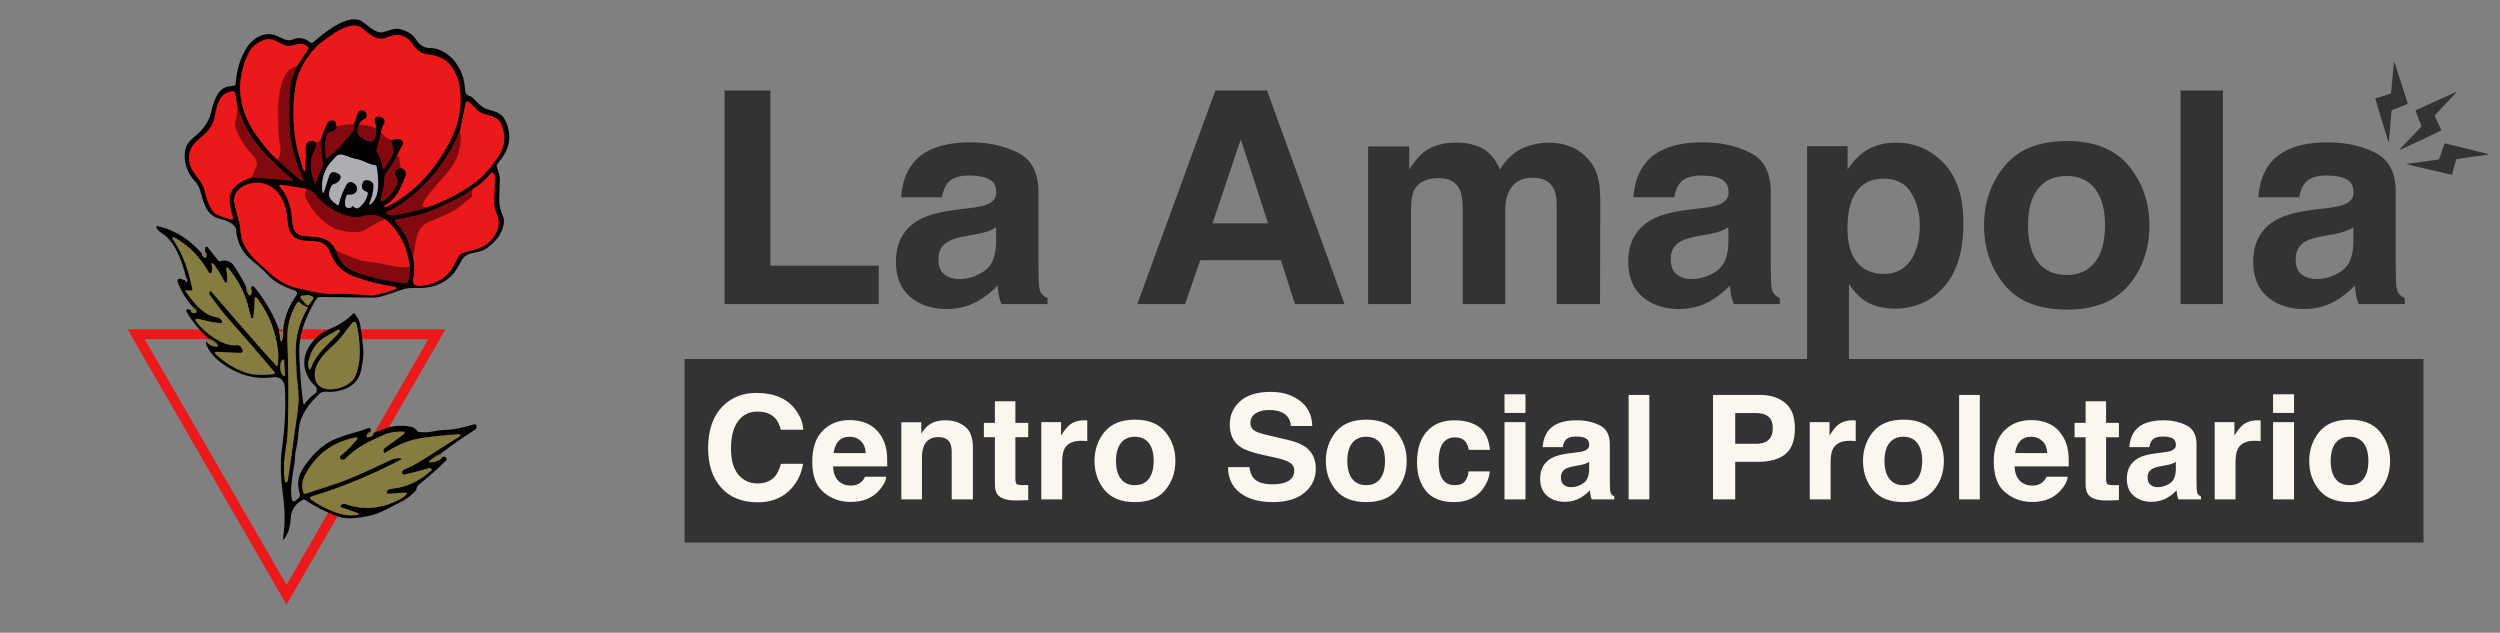<?xml version="1.0" encoding="UTF-8" standalone="no"?>
<!-- Created with Inkscape (http://www.inkscape.org/) -->

<svg
   width="1722.454mm"
   height="435.944mm"
   viewBox="0 0 1722.454 435.944"
   version="1.1"
   id="svg1"
   sodipodi:docname="Logo_apaisado_invertido_sin_circulo.svg"
   inkscape:version="1.3 (0e150ed6c4, 2023-07-21)"
   inkscape:export-filename="Logo_apaisado_invertido.svg"
   inkscape:export-xdpi="100"
   inkscape:export-ydpi="100"
   xml:space="preserve"
   xmlns:inkscape="http://www.inkscape.org/namespaces/inkscape"
   xmlns:sodipodi="http://sodipodi.sourceforge.net/DTD/sodipodi-0.dtd"
   xmlns="http://www.w3.org/2000/svg"
   xmlns:svg="http://www.w3.org/2000/svg"><rect x="0" y="0" width="1722.454" height="435.944" fill="#808080" stroke="none"/><sodipodi:namedview
     id="namedview1"
     pagecolor="#ffffff"
     bordercolor="#666666"
     borderopacity="1.0"
     inkscape:showpageshadow="2"
     inkscape:pageopacity="0.0"
     inkscape:pagecheckerboard="0"
     inkscape:deskcolor="#d1d1d1"
     inkscape:document-units="mm"
     inkscape:zoom="0.079018561"
     inkscape:cx="5473.3976"
     inkscape:cy="1176.9387"
     inkscape:window-width="1463"
     inkscape:window-height="752"
     inkscape:window-x="-8"
     inkscape:window-y="-8"
     inkscape:window-maximized="1"
     inkscape:current-layer="text4-5-5-0"
     showgrid="false"
     inkscape:export-bgcolor="#ffffff00" /><defs
     id="defs1"><style
       id="style1">.d{fill:#847c40;}.e{fill:#adadb3;}.f{fill:#030101;}.g{fill:#eb191a;}.h{stroke:#443f21;}.h,.i,.j,.k,.l,.m{fill:none;}.h,.i,.k,.l,.m{stroke-width:2px;}.i{stroke:#b71214;}.j{stroke:#eb191a;stroke-miterlimit:10;stroke-width:16px;}.k{stroke:#58575a;}.l{stroke:#770d0e;}.m{stroke:#430608;}.n{fill:#820a0e;}</style></defs><g
     inkscape:groupmode="layer"
     id="layer2"
     inkscape:label="logo_rectangular_sin_fondo"
     transform="translate(460.945,819.208)"><path
       id="rect69-5-8-9"
       style="fill:#333333;fill-opacity:1;stroke:none;stroke-width:28.679;paint-order:fill markers stroke"
       d="m 10.737,-571.855 h 1159.195 38.881 v 126.437 H 10.737 Z"
       sodipodi:nodetypes="cccccc"
       inkscape:export-filename="marca_de_agua.png"
       inkscape:export-xdpi="100"
       inkscape:export-ydpi="100" /><g
       id="text4-5-5-0"
       style="font-weight:bold;font-size:64px;line-height:1.1;font-family:Helvetica;-inkscape-font-specification:'Helvetica Bold';text-align:justify;text-orientation:upright;white-space:pre;fill:#faf6f0;stroke:#eb192f;stroke-width:2.163;paint-order:fill markers stroke"
       transform="matrix(1.571,0,0,1.534,-496.541,-152.456)"
       aria-label="La Amapola&#10;Centro Social Proletario"><path
         style="font-size:133.333px;fill:#333333;fill-opacity:1;stroke:none"
         d="m 340.445,-394.03 h 20.052 v 78.711 h 47.526 v 17.253 h -67.578 z m 119.075,61.458 q -1.758,1.107 -3.581,1.823 -1.758,0.651 -4.883,1.237 l -4.167,0.781 q -5.859,1.042 -8.398,2.539 -4.297,2.539 -4.297,7.878 0,4.753 2.604,6.901 2.669,2.083 6.445,2.083 5.99,0 11.003,-3.516 5.078,-3.516 5.273,-12.825 z m -11.263,-8.659 q 5.143,-0.651 7.357,-1.628 3.971,-1.693 3.971,-5.273 0,-4.362 -3.06,-5.99 -2.995,-1.693 -8.854,-1.693 -6.576,0 -9.31,3.255 -1.953,2.409 -2.604,6.51 h -17.904 q 0.586,-9.31 5.208,-15.299 7.357,-9.375 25.26,-9.375 11.654,0 20.703,4.622 9.049,4.622 9.049,17.448 v 32.552 q 0,3.385 0.13,8.203 0.195,3.646 1.107,4.948 0.911,1.302 2.734,2.148 v 2.734 h -20.182 q -0.846,-2.148 -1.172,-4.036 -0.326,-1.888 -0.521,-4.297 -3.841,4.167 -8.854,7.096 -5.99,3.451 -13.542,3.451 -9.635,0 -15.95,-5.469 -6.25,-5.534 -6.25,-15.625 0,-13.086 10.091,-18.945 5.534,-3.19 16.276,-4.557 z m 0.977,-29.687 z m 105.208,36.588 h 24.349 l -11.979,-37.76 z m 1.237,-59.7 h 22.656 l 33.984,95.963 h -21.745 l -6.185,-19.727 h -35.351 l -6.641,19.727 h -20.963 z m 11.198,0 z m 135.416,23.437 q 4.687,0 9.245,1.823 4.557,1.823 8.268,6.38 2.995,3.711 4.036,9.115 0.651,3.581 0.651,10.482 l -0.13,44.726 h -19.01 v -45.182 q 0,-4.036 -1.302,-6.641 -2.474,-4.948 -9.115,-4.948 -7.682,0 -10.612,6.38 -1.497,3.385 -1.497,8.138 v 42.252 h -18.685 v -42.252 q 0,-6.315 -1.302,-9.18 -2.344,-5.143 -9.18,-5.143 -7.943,0 -10.677,5.143 -1.497,2.93 -1.497,8.724 v 42.708 h -18.815 v -70.833 h 18.034 v 10.352 q 3.451,-5.534 6.51,-7.878 5.404,-4.167 13.997,-4.167 8.138,0 13.151,3.581 4.036,3.32 6.12,8.529 3.646,-6.25 9.049,-9.18 5.729,-2.93 12.76,-2.93 z m 78.385,38.021 q -1.758,1.107 -3.581,1.823 -1.758,0.651 -4.883,1.237 l -4.167,0.781 q -5.859,1.042 -8.398,2.539 -4.297,2.539 -4.297,7.878 0,4.753 2.604,6.901 2.669,2.083 6.445,2.083 5.99,0 11.003,-3.516 5.078,-3.516 5.273,-12.825 z m -11.263,-8.659 q 5.143,-0.651 7.357,-1.628 3.971,-1.693 3.971,-5.273 0,-4.362 -3.06,-5.99 -2.995,-1.693 -8.854,-1.693 -6.575,0 -9.31,3.255 -1.953,2.409 -2.604,6.51 h -17.904 q 0.586,-9.31 5.208,-15.299 7.357,-9.375 25.26,-9.375 11.654,0 20.703,4.622 9.049,4.622 9.049,17.448 v 32.552 q 0,3.385 0.13,8.203 0.195,3.646 1.107,4.948 0.911,1.302 2.734,2.148 v 2.734 h -20.182 q -0.846,-2.148 -1.172,-4.036 -0.326,-1.888 -0.521,-4.297 -3.841,4.167 -8.854,7.096 -5.99,3.451 -13.542,3.451 -9.635,0 -15.95,-5.469 -6.25,-5.534 -6.25,-15.625 0,-13.086 10.091,-18.945 5.534,-3.19 16.276,-4.557 z m 0.977,-29.687 z m 94.205,37.37 q 0,-8.203 -3.776,-14.518 -3.711,-6.315 -12.109,-6.315 -10.091,0 -13.867,9.57 -1.953,5.078 -1.953,12.891 0,12.37 6.576,17.383 3.906,2.93 9.245,2.93 7.747,0 11.784,-5.99 4.102,-5.99 4.102,-15.95 z m -10.547,-37.044 q 12.435,0 21.029,9.18 8.659,9.18 8.659,26.953 0,18.75 -8.464,28.581 -8.398,9.831 -21.68,9.831 -8.464,0 -14.062,-4.232 -3.06,-2.344 -5.99,-6.836 v 36.979 h -18.359 v -98.893 h 17.773 v 10.482 q 2.995,-4.622 6.38,-7.292 6.185,-4.753 14.713,-4.753 z m 74.935,59.44 q 8.138,0 12.5,-5.794 4.362,-5.794 4.362,-16.471 0,-10.677 -4.362,-16.406 -4.362,-5.794 -12.5,-5.794 -8.138,0 -12.565,5.794 -4.362,5.729 -4.362,16.406 0,10.677 4.362,16.471 4.427,5.794 12.565,5.794 z m 36.328,-22.266 q 0,15.625 -8.984,26.758 -8.984,11.068 -27.279,11.068 -18.294,0 -27.279,-11.068 -8.984,-11.133 -8.984,-26.758 0,-15.365 8.984,-26.628 8.984,-11.263 27.279,-11.263 18.294,0 27.279,11.263 8.984,11.263 8.984,26.628 z m -36.263,-37.5 z m 68.489,72.851 h -18.555 v -95.963 h 18.555 z m 57.226,-34.505 q -1.758,1.107 -3.581,1.823 -1.758,0.651 -4.883,1.237 l -4.167,0.781 q -5.859,1.042 -8.398,2.539 -4.297,2.539 -4.297,7.878 0,4.753 2.604,6.901 2.669,2.083 6.445,2.083 5.989,0 11.003,-3.516 5.078,-3.516 5.273,-12.825 z m -11.263,-8.659 q 5.143,-0.651 7.357,-1.628 3.971,-1.693 3.971,-5.273 0,-4.362 -3.06,-5.99 -2.995,-1.693 -8.854,-1.693 -6.575,0 -9.31,3.255 -1.953,2.409 -2.604,6.51 h -17.904 q 0.586,-9.31 5.208,-15.299 7.357,-9.375 25.26,-9.375 11.654,0 20.703,4.622 9.049,4.622 9.049,17.448 v 32.552 q 0,3.385 0.13,8.203 0.195,3.646 1.107,4.948 0.911,1.302 2.734,2.148 v 2.734 h -20.182 q -0.846,-2.148 -1.172,-4.036 -0.326,-1.888 -0.521,-4.297 -3.841,4.167 -8.854,7.096 -5.99,3.451 -13.542,3.451 -9.635,0 -15.95,-5.469 -6.25,-5.534 -6.25,-15.625 0,-13.086 10.091,-18.945 5.534,-3.19 16.276,-4.557 z m 0.977,-29.687 z"
         id="path87" /><path
         style="font-size:65.208px;fill:#faf6f0;fill-opacity:1;stroke:none"
         d="m 333.218,-233.431 q 0,-12.29 6.591,-18.945 5.731,-5.795 14.583,-5.795 11.844,0 17.321,7.769 3.025,4.362 3.248,8.756 h -9.807 q -0.955,-3.375 -2.452,-5.094 -2.675,-3.057 -7.928,-3.057 -5.349,0 -8.438,4.33 -3.088,4.298 -3.088,12.195 0,7.896 3.248,11.844 3.28,3.916 8.31,3.916 5.158,0 7.864,-3.375 1.496,-1.815 2.484,-5.445 h 9.711 q -1.274,7.673 -6.527,12.481 -5.222,4.808 -13.405,4.808 -10.125,0 -15.92,-6.495 -5.795,-6.527 -5.795,-17.894 z m 20.887,-25.281 z m 41.201,20.218 q -3.152,0 -4.903,1.974 -1.719,1.974 -2.165,5.349 h 14.105 q -0.223,-3.598 -2.197,-5.445 -1.942,-1.879 -4.84,-1.879 z m 0,-7.482 q 4.33,0 7.801,1.624 3.471,1.624 5.731,5.126 2.038,3.088 2.643,7.164 0.35,2.388 0.287,6.877 h -23.753 q 0.191,5.222 3.28,7.323 1.879,1.305 4.521,1.305 2.802,0 4.553,-1.592 0.955,-0.86 1.688,-2.388 h 9.265 q -0.35,3.088 -3.216,6.272 -4.458,5.063 -12.481,5.063 -6.623,0 -11.685,-4.267 -5.063,-4.267 -5.063,-13.882 0,-9.011 4.553,-13.819 4.585,-4.808 11.876,-4.808 z m 0.637,0 z m 41.169,0.096 q 5.381,0 8.788,2.834 3.439,2.802 3.439,9.329 v 23.37 h -9.297 v -21.11 q 0,-2.738 -0.732,-4.203 -1.337,-2.675 -5.094,-2.675 -4.617,0 -6.336,3.916 -0.892,2.07 -0.892,5.285 v 18.786 h -9.043 v -34.642 h 8.756 v 5.063 q 1.751,-2.675 3.311,-3.853 2.802,-2.101 7.1,-2.101 z m -3.343,-0.096 z m 20.378,7.705 v -6.463 h 4.84 v -9.679 h 8.979 v 9.679 h 5.636 v 6.463 h -5.636 v 18.34 q 0,2.133 0.541,2.675 0.541,0.509 3.311,0.509 0.414,0 0.86,0 0.478,-0.032 0.923,-0.064 v 6.782 l -4.298,0.159 q -6.432,0.223 -8.788,-2.229 -1.528,-1.56 -1.528,-4.808 v -21.365 z m 44.13,-7.61 q 0.255,0 0.414,0.032 0.191,0 0.796,0.032 v 9.297 q -0.86,-0.096 -1.528,-0.127 -0.669,-0.032 -1.083,-0.032 -5.476,0 -7.355,3.566 -1.051,2.006 -1.051,6.177 v 16.589 H 479.332 V -245.053 h 8.66 v 6.05 q 2.101,-3.471 3.662,-4.744 2.547,-2.133 6.623,-2.133 z m 22.097,29.134 q 3.98,0 6.113,-2.834 2.133,-2.834 2.133,-8.055 0,-5.222 -2.133,-8.024 -2.133,-2.834 -6.113,-2.834 -3.98,0 -6.145,2.834 -2.133,2.802 -2.133,8.024 0,5.222 2.133,8.055 2.165,2.834 6.145,2.834 z m 17.767,-10.889 q 0,7.642 -4.394,13.086 -4.394,5.413 -13.341,5.413 -8.947,0 -13.341,-5.413 -4.394,-5.445 -4.394,-13.086 0,-7.514 4.394,-13.023 4.394,-5.508 13.341,-5.508 8.947,0 13.341,5.508 4.394,5.508 4.394,13.023 z m -17.735,-18.34 z m 50.18,21.142 q 0.446,3.216 1.751,4.808 2.388,2.897 8.183,2.897 3.471,0 5.636,-0.764 4.107,-1.465 4.107,-5.445 0,-2.324 -2.038,-3.598 -2.038,-1.242 -6.4,-2.197 l -4.967,-1.114 q -7.323,-1.656 -10.125,-3.598 -4.744,-3.248 -4.744,-10.157 0,-6.304 4.585,-10.475 4.585,-4.171 13.468,-4.171 7.419,0 12.64,3.948 5.254,3.916 5.508,11.399 h -9.425 q -0.255,-4.235 -3.693,-6.018 -2.292,-1.178 -5.699,-1.178 -3.789,0 -6.05,1.528 -2.261,1.528 -2.261,4.267 0,2.515 2.229,3.757 1.433,0.828 6.113,1.942 l 8.087,1.942 q 5.317,1.274 8.024,3.407 4.203,3.311 4.203,9.584 0,6.432 -4.935,10.698 -4.903,4.235 -13.882,4.235 -9.17,0 -14.423,-4.171 -5.254,-4.203 -5.254,-11.526 z m 9.52,-33.878 z m 41.71,41.965 q 3.98,0 6.113,-2.834 2.133,-2.834 2.133,-8.055 0,-5.222 -2.133,-8.024 -2.133,-2.834 -6.113,-2.834 -3.98,0 -6.145,2.834 -2.133,2.802 -2.133,8.024 0,5.222 2.133,8.055 2.165,2.834 6.145,2.834 z m 17.767,-10.889 q 0,7.642 -4.394,13.086 -4.394,5.413 -13.341,5.413 -8.947,0 -13.341,-5.413 -4.394,-5.445 -4.394,-13.086 0,-7.514 4.394,-13.023 4.394,-5.508 13.341,-5.508 8.947,0 13.341,5.508 4.394,5.508 4.394,13.023 z m -17.735,-18.34 z m 44.958,13.373 q -0.255,-1.942 -1.305,-3.502 -1.528,-2.101 -4.744,-2.101 -4.585,0 -6.272,4.553 -0.892,2.42 -0.892,6.432 0,3.821 0.892,6.145 1.624,4.33 6.113,4.33 3.184,0 4.521,-1.719 1.337,-1.719 1.624,-4.458 h 9.265 q -0.318,4.139 -2.993,7.833 -4.267,5.954 -12.64,5.954 -8.374,0 -12.322,-4.967 -3.948,-4.967 -3.948,-12.895 0,-8.947 4.362,-13.914 4.362,-4.967 12.035,-4.967 6.527,0 10.666,2.929 4.171,2.929 4.935,10.348 z m -6.145,-13.373 z m 31.012,-3.216 h -9.202 v -8.374 h 9.202 z m -9.202,4.139 h 9.202 v 34.705 h -9.202 z m 37.125,17.83 q -0.86,0.541 -1.751,0.892 -0.86,0.318 -2.388,0.605 l -2.038,0.382 q -2.866,0.509 -4.107,1.242 -2.101,1.242 -2.101,3.853 0,2.324 1.274,3.375 1.305,1.019 3.152,1.019 2.929,0 5.381,-1.719 2.484,-1.719 2.579,-6.272 z m -5.508,-4.235 q 2.515,-0.318 3.598,-0.796 1.942,-0.828 1.942,-2.579 0,-2.133 -1.496,-2.929 -1.465,-0.828 -4.33,-0.828 -3.216,0 -4.553,1.592 -0.955,1.178 -1.274,3.184 h -8.756 q 0.287,-4.553 2.547,-7.482 3.598,-4.585 12.354,-4.585 5.699,0 10.125,2.261 4.426,2.261 4.426,8.533 v 15.92 q 0,1.656 0.064,4.012 0.096,1.783 0.541,2.42 0.446,0.637 1.337,1.051 v 1.337 h -9.87 q -0.414,-1.051 -0.573,-1.974 -0.159,-0.923 -0.255,-2.101 -1.879,2.038 -4.33,3.471 -2.929,1.688 -6.623,1.688 -4.712,0 -7.801,-2.675 -3.057,-2.706 -3.057,-7.642 0,-6.4 4.935,-9.265 2.706,-1.56 7.96,-2.229 z m 0.478,-14.519 z m 31.426,35.629 h -9.074 v -46.932 h 9.074 z m 54.128,-31.999 q 0,-3.662 -1.942,-5.222 -1.91,-1.56 -5.381,-1.56 h -9.138 v 13.819 h 9.138 q 3.471,0 5.381,-1.688 1.942,-1.688 1.942,-5.349 z m 9.711,-0.064 q 0,8.31 -4.203,11.749 -4.203,3.439 -12.004,3.439 h -9.966 v 16.875 h -9.743 v -46.932 h 20.441 q 7.068,0 11.271,3.63 4.203,3.63 4.203,11.239 z m 25.472,-3.471 q 0.255,0 0.414,0.032 0.191,0 0.796,0.032 v 9.297 q -0.86,-0.096 -1.528,-0.127 -0.669,-0.032 -1.083,-0.032 -5.476,0 -7.355,3.566 -1.051,2.006 -1.051,6.177 v 16.589 h -9.138 V -245.053 h 8.66 v 6.05 q 2.101,-3.471 3.662,-4.744 2.547,-2.133 6.623,-2.133 z m 22.097,29.134 q 3.98,0 6.113,-2.834 2.133,-2.834 2.133,-8.055 0,-5.222 -2.133,-8.024 -2.133,-2.834 -6.113,-2.834 -3.98,0 -6.145,2.834 -2.133,2.802 -2.133,8.024 0,5.222 2.133,8.055 2.165,2.834 6.145,2.834 z m 17.767,-10.889 q 0,7.642 -4.394,13.086 -4.394,5.413 -13.341,5.413 -8.947,0 -13.341,-5.413 -4.394,-5.445 -4.394,-13.086 0,-7.514 4.394,-13.023 4.394,-5.508 13.341,-5.508 8.947,0 13.341,5.508 4.394,5.508 4.394,13.023 z m -17.735,-18.34 z m 33.496,35.629 h -9.074 v -46.932 h 9.074 z m 22.543,-28.146 q -3.152,0 -4.903,1.974 -1.719,1.974 -2.165,5.349 h 14.105 q -0.223,-3.598 -2.197,-5.445 -1.942,-1.879 -4.84,-1.879 z m 0,-7.482 q 4.33,0 7.801,1.624 3.471,1.624 5.731,5.126 2.038,3.088 2.643,7.164 0.35,2.388 0.287,6.877 h -23.753 q 0.191,5.222 3.28,7.323 1.879,1.305 4.521,1.305 2.802,0 4.553,-1.592 0.955,-0.86 1.688,-2.388 h 9.265 q -0.35,3.088 -3.216,6.272 -4.458,5.063 -12.481,5.063 -6.623,0 -11.685,-4.267 -5.063,-4.267 -5.063,-13.882 0,-9.011 4.553,-13.819 4.585,-4.808 11.876,-4.808 z m 0.637,0 z m 18.372,7.705 v -6.463 h 4.84 v -9.679 h 8.979 v 9.679 h 5.636 v 6.463 h -5.636 v 18.34 q 0,2.133 0.541,2.675 0.541,0.509 3.311,0.509 0.414,0 0.86,0 0.478,-0.032 0.923,-0.064 v 6.782 l -4.298,0.159 q -6.432,0.223 -8.788,-2.229 -1.528,-1.56 -1.528,-4.808 v -21.365 z m 44.417,11.048 q -0.86,0.541 -1.751,0.892 -0.86,0.318 -2.388,0.605 l -2.038,0.382 q -2.866,0.509 -4.107,1.242 -2.101,1.242 -2.101,3.853 0,2.324 1.274,3.375 1.305,1.019 3.152,1.019 2.929,0 5.381,-1.719 2.484,-1.719 2.579,-6.272 z m -5.508,-4.235 q 2.515,-0.318 3.598,-0.796 1.942,-0.828 1.942,-2.579 0,-2.133 -1.496,-2.929 -1.465,-0.828 -4.33,-0.828 -3.216,0 -4.553,1.592 -0.955,1.178 -1.274,3.184 h -8.756 q 0.287,-4.553 2.547,-7.482 3.598,-4.585 12.354,-4.585 5.699,0 10.125,2.261 4.426,2.261 4.426,8.533 v 15.92 q 0,1.656 0.064,4.012 0.096,1.783 0.541,2.42 0.446,0.637 1.337,1.051 v 1.337 h -9.87 q -0.414,-1.051 -0.573,-1.974 -0.159,-0.923 -0.255,-2.101 -1.879,2.038 -4.33,3.471 -2.929,1.688 -6.623,1.688 -4.712,0 -7.801,-2.675 -3.057,-2.706 -3.057,-7.642 0,-6.4 4.935,-9.265 2.706,-1.56 7.96,-2.229 z m 0.478,-14.519 z m 41.01,0.096 q 0.255,0 0.414,0.032 0.191,0 0.796,0.032 v 9.297 q -0.86,-0.096 -1.528,-0.127 -0.669,-0.032 -1.083,-0.032 -5.476,0 -7.355,3.566 -1.051,2.006 -1.051,6.177 v 16.589 h -9.138 V -245.053 h 8.66 v 6.05 q 2.101,-3.471 3.662,-4.744 2.547,-2.133 6.623,-2.133 z m 15.856,-3.311 h -9.202 v -8.374 h 9.202 z m -9.202,4.139 h 9.202 v 34.705 h -9.202 z m 33.559,28.306 q 3.98,0 6.113,-2.834 2.133,-2.834 2.133,-8.055 0,-5.222 -2.133,-8.024 -2.133,-2.834 -6.113,-2.834 -3.98,0 -6.145,2.834 -2.133,2.802 -2.133,8.024 0,5.222 2.133,8.055 2.165,2.834 6.145,2.834 z m 17.767,-10.889 q 0,7.642 -4.394,13.086 -4.394,5.413 -13.341,5.413 -8.947,0 -13.341,-5.413 -4.394,-5.445 -4.394,-13.086 0,-7.514 4.394,-13.023 4.394,-5.508 13.341,-5.508 8.947,0 13.341,5.508 4.394,5.508 4.394,13.023 z m -17.735,-18.34 z"
         id="path88" /></g><path
       d="m 1192.204,-716.1 c 0.176,-0.13 3.335,-3.425 7.017,-7.322 3.683,-3.898 7.035,-7.437 7.449,-7.865 0.869,-0.899 0.887,-0.766 -0.597,-4.436 -0.513,-1.271 -0.981,-2.449 -1.039,-2.618 -0.057,-0.168 -0.497,-1.284 -0.977,-2.478 -0.48,-1.194 -0.783,-2.251 -0.673,-2.349 0.111,-0.099 2.898,-1.4 6.196,-2.895 3.298,-1.494 7.654,-3.473 9.679,-4.397 2.026,-0.924 3.861,-1.728 4.079,-1.786 0.218,-0.059 0.5,-0.181 0.627,-0.272 0.127,-0.091 1.865,-0.914 3.862,-1.828 3.36,-1.537 4.511,-1.901 3.643,-1.153 -0.653,0.563 -14.54,15.321 -14.804,15.732 -0.191,0.299 0.384,1.734 2.151,5.357 1.327,2.721 2.397,4.973 2.377,5.004 -0.023,0.03 -6.495,3.118 -14.389,6.859 -12.43,5.891 -15.979,7.459 -14.602,6.447 z m 17.875,-25.87 c 0.148,-0.072 0.166,-0.193 0.047,-0.27 -0.127,-0.078 -0.291,-0.048 -0.366,0.071 -0.074,0.118 -0.094,0.238 -0.047,0.27 0.051,0.032 0.217,2e-4 0.365,-0.071 z m 5.344,-3.987 c -0.027,-0.114 -0.209,-0.236 -0.405,-0.271 -0.216,-0.04 -0.197,0.044 0.049,0.208 0.223,0.149 0.383,0.177 0.356,0.061 z m 11.4,-27.539 c 0.308,-0.48 -0.204,0.319 -2e-4,7.6e-4 z"
       style="fill:#333333;fill-opacity:1;stroke-width:0.956"
       id="path1-3" /><path
       d="m 1197.37,-706.33 c 0.221,0 4.8,-0.599 10.176,-1.35 5.376,-0.751 10.264,-1.428 10.861,-1.505 1.255,-0.16 1.183,-0.046 2.406,-3.808 0.424,-1.302 0.823,-2.503 0.888,-2.67 0.064,-0.166 0.444,-1.302 0.845,-2.524 0.4,-1.222 0.849,-2.228 0.997,-2.236 0.148,0 3.152,0.701 6.676,1.577 3.524,0.875 8.181,2.027 10.348,2.56 2.168,0.533 4.111,1.041 4.318,1.131 0.207,0.09 0.505,0.168 0.662,0.175 0.158,0.019 2.037,0.442 4.177,0.965 3.599,0.88 4.727,1.308 3.57,1.353 -0.871,0.032 -21.181,2.912 -21.652,3.068 -0.342,0.114 -0.824,1.581 -1.796,5.48 -0.731,2.929 -1.358,5.334 -1.393,5.346 -0.037,0.019 -7.052,-1.588 -15.592,-3.556 -13.447,-3.098 -17.213,-4.072 -15.491,-4.007 z m 30.589,-9.035 c 0.162,0.034 0.254,-0.048 0.206,-0.185 -0.049,-0.139 -0.197,-0.214 -0.33,-0.17 -0.133,0.044 -0.226,0.128 -0.206,0.185 0.02,0.057 0.17,0.134 0.329,0.17 z m 6.721,0.204 c 0.055,-0.105 0,-0.312 -0.139,-0.46 -0.143,-0.164 -0.182,-0.088 -0.098,0.191 0.076,0.253 0.182,0.374 0.236,0.268 z m 26.648,-14.321 c 0.549,-0.183 -0.365,0.122 -7e-4,0 z"
       style="fill:#333333;fill-opacity:1;stroke-width:0.956"
       id="path1-8-1" /><path
       d="m 1184.975,-721.474 c -0.02,-0.216 0.348,-4.714 0.819,-9.997 0.47,-5.284 0.893,-10.087 0.939,-10.674 0.096,-1.232 -0.019,-1.156 3.76,-2.556 1.308,-0.485 2.514,-0.941 2.681,-1.013 0.166,-0.072 1.307,-0.505 2.534,-0.963 1.227,-0.458 2.231,-0.951 2.232,-1.096 0,-0.147 -0.891,-3.035 -1.98,-6.423 -1.089,-3.388 -2.524,-7.865 -3.188,-9.95 -0.664,-2.084 -1.291,-3.951 -1.395,-4.148 -0.104,-0.196 -0.2,-0.483 -0.216,-0.636 -0.02,-0.153 -0.564,-1.962 -1.217,-4.02 -1.099,-3.461 -1.598,-4.537 -1.58,-3.406 0.02,0.851 -1.809,20.814 -1.943,21.282 -0.098,0.34 -1.571,0.89 -5.504,2.054 -2.954,0.874 -5.379,1.618 -5.389,1.653 -0.023,0.032 2.013,6.788 4.496,15.008 3.909,12.941 5.113,16.559 4.951,14.884 z m 7.55,-30.325 c -0.047,-0.156 0.025,-0.251 0.176,-0.211 0.143,0.04 0.23,0.179 0.191,0.312 -0.039,0.132 -0.117,0.228 -0.178,0.211 -0.061,0 -0.145,-0.156 -0.191,-0.312 z m -0.579,-6.543 c 0.105,-0.059 0.32,0 0.478,0.111 0.176,0.13 0.1,0.172 -0.19,0.105 -0.263,-0.061 -0.391,-0.158 -0.287,-0.214 z m 13.173,-26.774 c 0.156,-0.546 -0.103,0.362 -2e-4,7.6e-4 z"
       style="fill:#333333;fill-opacity:1;stroke-width:0.956"
       id="path1-8-4-1" /><g
       id="g1"
       transform="matrix(0.426,0,0,0.426,-373.08,-805.92)"><g
         id="a" /><g
         id="b"><g
           id="c"><g
             id="g86"><path
               id="polygon1"
               class="j"
               style="fill:none;stroke:#eb191a;stroke-width:16px;stroke-miterlimit:10"
               d="M 500.4,509.39 H 13.86 l 243.27,421.36 z" /><g
               id="g85"><g
                 id="g50"><path
                   class="h"
                   d="m 393.12,668.29 c -3.79,1.1 -5.95,3.13 -6.46,6.07 -0.23,1.38 0.35,2.04 1.73,1.96 4.77,-0.26 8.2,-2.24 10.3,-5.96"
                   vector-effect="non-scaling-stroke"
                   id="path1" /><path
                   class="h"
                   d="m 507.21,703.65 c -7.28,2.97 -13.57,6.89 -18.87,11.76 -1.03,0.92 -0.85,1.37 0.54,1.35 6.84,0 13.16,-2.02 18.95,-6.07"
                   vector-effect="non-scaling-stroke"
                   id="path2" /><path
                   class="h"
                   d="m 128.39,522.83 c 3.82,3.92 8.51,6.16 14.07,6.73 4.28,0.44 4.91,-0.9 1.88,-4 -3.41,-3.46 -8.43,-6.39 -15.07,-8.8"
                   vector-effect="non-scaling-stroke"
                   id="path3" /><path
                   class="h"
                   d="m 102.32,472.09 c 1.18,3.13 3.86,3.98 8.03,2.58 1.31,-0.46 1.68,-1.32 1.11,-2.58 -1.05,-2.28 -2.92,-3.83 -5.61,-4.65"
                   vector-effect="non-scaling-stroke"
                   id="path4" /><path
                   class="h"
                   d="m 93.71,423.23 c -0.26,0.67 -0.19,1.22 0.19,1.65 0.56,0.67 1.18,0.69 1.85,0.08 1.69,-1.56 1.23,-3.83 -1.38,-6.8"
                   vector-effect="non-scaling-stroke"
                   id="path5" /><path
                   class="h"
                   d="m 120.01,380.26 c 1.03,2.87 2.61,4.7 4.77,5.5 1.31,0.49 2.2,0.08 2.69,-1.23 1.08,-3.02 0.29,-5.6 -2.34,-7.73"
                   vector-effect="non-scaling-stroke"
                   id="path6" /><path
                   class="h"
                   d="m 191.39,433.65 c 0.79,4.66 2.28,8.69 4.46,12.07 0.74,1.2 1.68,1.38 2.81,0.54 2.59,-1.92 2.91,-5.56 0.96,-10.92"
                   vector-effect="non-scaling-stroke"
                   id="path7" /><path
                   class="h"
                   d="m 244.86,503.26 2.84,17.41 c 0.1,0.54 0.63,0.9 1.17,0.8 0.35,-0.07 0.63,-0.31 0.75,-0.64 1.82,-5.3 2.52,-11.07 2.11,-17.3"
                   vector-effect="non-scaling-stroke"
                   id="path8" /><path
                   class="m"
                   d="m 305.55,199.48 c -0.42,11.53 -7.73,18.6 -8.65,28.64 -1.1,12.48 0.76,24.65 5.57,36.52 0.15,0.42 0.62,0.63 1.04,0.48 0.21,-0.08 0.37,-0.24 0.46,-0.44 4.15,-8.84 7.69,-17.63 10.61,-26.37 1.36,-4.02 1.35,-9.49 -0.04,-16.41 -1.67,-8.46 -2.5,-16.93 -2.5,-25.41"
                   vector-effect="non-scaling-stroke"
                   id="path9" /><path
                   class="l"
                   d="m 312.05,196.48 c 2.33,-9.2 5.98,-18.68 10.96,-28.45 2.1,-4.15 7.17,-5.8 11.32,-3.7 0.26,0.13 0.51,0.28 0.75,0.43 1.2,0.77 2.28,3.73 3.23,8.88"
                   vector-effect="non-scaling-stroke"
                   id="path10" /><path
                   class="m"
                   d="m 338.3,173.64 c -0.36,4.66 -4.6,7.93 -12.72,9.8 -1.41,0.33 -2.36,1.18 -2.84,2.54 -4.1,11.74 -4.63,24.13 -1.58,37.17 0.36,1.56 1.17,1.85 2.42,0.85 12.58,-9.94 23.14,-20.59 31.67,-31.94 5.61,-7.5 12.26,-9.49 10.53,-21.87"
                   vector-effect="non-scaling-stroke"
                   id="path11" /><path
                   class="l"
                   d="m 365.79,170.18 6.5,-18.41 c 1.34,-3.76 5.46,-5.73 9.2,-4.41 1.21,0.43 2.28,1.17 3.1,2.15 2.05,2.41 2.67,5.3 1.85,8.69 -0.29,1.25 -1.18,2.29 -2.38,2.77 -4.82,1.9 -8.11,5.09 -9.88,9.57"
                   vector-effect="non-scaling-stroke"
                   id="path12" /><path
                   class="m"
                   d="m 374.17,170.53 c -4.74,9.97 -2.7,17.5 6.11,22.6 3.61,2.08 7.34,3.54 11.19,4.38 3.95,0.9 6.65,-0.55 8.11,-4.34 2.33,-6.15 3,-11.65 2,-16.49"
                   vector-effect="non-scaling-stroke"
                   id="path13" /><path
                   class="l"
                   d="m 401.58,176.68 c 0.33,-3.84 -0.2,-7.18 -1.61,-9.99 -1.64,-3.22 -0.36,-7.15 2.86,-8.79 1.3,-0.66 2.78,-0.87 4.21,-0.59 5.33,1 8.3,3.55 8.92,7.65 0.23,1.41 -0.06,2.7 -0.88,3.88 -2.84,4.1 -4.55,8.89 -5.11,14.38"
                   vector-effect="non-scaling-stroke"
                   id="path14" /><path
                   class="m"
                   d="m 409.96,183.22 -7.15,27.48 c -0.33,1.33 -0.15,2.59 0.54,3.77 4.77,8.02 7.92,16.41 9.46,25.18 0.64,3.74 1.87,3.95 3.69,0.62 2.56,-4.64 5.51,-9.37 8.84,-14.18 2.9,-4.2 4.18,-9.1 3.84,-14.68 -0.28,-4.92 -1.18,-10.19 -2.69,-15.8"
                   vector-effect="non-scaling-stroke"
                   id="path15" /><path
                   class="l"
                   d="m 426.49,195.59 c 6.66,-2.05 11.54,-2.54 14.65,-1.46 3.34,1.13 5.12,4.76 3.98,8.12 -0.11,0.33 -0.25,0.64 -0.41,0.95 l -8.92,16.91"
                   vector-effect="non-scaling-stroke"
                   id="path16" /><path
                   class="m"
                   d="m 435.79,220.12 c -4.84,9.94 -10.78,19.32 -17.8,28.14 -1.82,2.28 -2.77,6.71 -2.84,13.3 -0.12,10.65 -3.96,20.33 -5.5,30.67 -0.13,1.01 0.58,1.94 1.59,2.07 0.42,0.06 0.86,-0.04 1.22,-0.26 9.79,-6.1 17.43,-14.67 22.91,-25.72 2.67,-5.36 2,-10.61 -2,-15.76 -0.74,-0.93 -1.07,-2.12 -0.92,-3.31 0.56,-4.23 3.78,-7.2 9.65,-8.92"
                   vector-effect="non-scaling-stroke"
                   id="path17" /><path
                   class="l"
                   d="m 442.09,240.34 c 7.74,2.9 10.01,8.06 6.8,15.49 -7.84,18.14 -13.76,34.9 -33.06,45.44 -0.28,0.15 -0.45,0.4 -0.5,0.73 -0.03,0.36 0.03,0.69 0.15,1 0.23,0.6 0.9,0.92 1.54,0.73 3.79,-1.18 7.56,-2.88 11.3,-5.11 24.47,-14.53 44.58,-31.65 60.31,-51.36 32.52,-40.78 58.54,-88.37 47.51,-143.11 -1.87,-9.4 -6,-18.72 -12.38,-27.95 -9.46,-13.68 -23.37,-17.22 -38.94,-19.53 -20.64,-3 -20.57,-18.91 -35.25,-27.52 -11.69,-6.84 -21.06,-3.04 -32.56,1.15 -13.88,5.04 -27.1,-6.77 -36.9,-15.3 -18.26,-15.88 -51.74,11.53 -66.15,22.18 -10.87,8.02 -21.18,20.51 -30.94,37.48 -5.3,9.25 -8.98,19.94 -11.03,32.06 -5.05,29.78 -4.96,60.44 0.27,91.99 2.27,13.8 7.03,26.98 10.76,40.52 2.54,9.23 4.07,9.06 4.61,-0.5 0.56,-10.28 0.73,-20.91 0.5,-31.9 -0.13,-5.52 4.26,-10.09 9.79,-10.21 2,-0.04 3.97,0.51 5.66,1.6 l 1.96,1.27"
                   vector-effect="non-scaling-stroke"
                   id="path18" /><path
                   class="i"
                   d="m 442.09,240.34 c -1.61,-5.92 -2.58,-11.69 -2.88,-17.3 -0.1,-1.67 -0.63,-1.83 -1.58,-0.5 -0.05,0.1 -0.05,0.4 0,0.88 0.21,1.51 0.18,1.51 -0.08,0 -0.2,-1.13 -0.79,-2.23 -1.77,-3.31"
                   vector-effect="non-scaling-stroke"
                   id="path19" /><path
                   class="i"
                   d="m 426.49,195.59 c -7.35,-2.97 -12.86,-7.1 -16.53,-12.38"
                   vector-effect="non-scaling-stroke"
                   id="path20" /><path
                   class="i"
                   d="m 401.58,176.68 c -8.12,-4.1 -17.26,-6.15 -27.41,-6.15"
                   vector-effect="non-scaling-stroke"
                   id="path21" /><path
                   class="i"
                   d="m 365.79,170.18 c -9.56,-0.56 -18.72,0.59 -27.48,3.46"
                   vector-effect="non-scaling-stroke"
                   id="path22" /><path
                   class="i"
                   d="m 312.05,196.48 -6.5,3"
                   vector-effect="non-scaling-stroke"
                   id="path23" /><path
                   class="m"
                   d="m 241.59,226.81 c 12.92,12.12 25.1,22.71 36.56,31.75 6.43,5.1 7.91,3.92 4.42,-3.54 -6.46,-13.86 -11.83,-29.78 -16.11,-47.74 -2.13,-8.92 -3.36,-17.46 -3.69,-25.64 -0.36,-8.74 -0.83,-17.45 -1.42,-26.14 -1.15,-16.22 0.88,-32.64 2.23,-49.13 0.49,-5.89 3.82,-15.9 9.99,-30.02"
                   vector-effect="non-scaling-stroke"
                   id="path24" /><path
                   class="l"
                   d="m 273.57,76.35 18.45,-27.79 c 0.8,-1.18 0.64,-2.77 -0.38,-3.77 -13.34,-13.18 -25.1,3.54 -38.52,-3.23 -5.48,-2.77 -11.07,-5.41 -16.76,-7.92 -11.34,-5 -25.06,3.15 -33.1,10.69 -3.82,3.56 -7.42,9.44 -10.8,17.64 -17.94,43.28 -12.49,85.39 16.34,126.31 11.51,16.32 22.44,29.16 32.79,38.52"
                   vector-effect="non-scaling-stroke"
                   id="path25" /><path
                   class="i"
                   d="m 273.57,76.35 c -11.33,2.41 -19.14,10.83 -23.45,25.25 -4.89,16.4 -7.05,34.19 -6.46,53.35 0.46,15.03 -0.42,29.06 2.38,43.94 1.54,8.34 3.69,22.22 -4.46,27.91"
                   vector-effect="non-scaling-stroke"
                   id="path26" /><path
                   class="m"
                   d="m 201.61,255.6 63.96,5.38 c 2.28,0.18 2.55,-0.49 0.81,-2 -16.63,-14.45 -32.51,-29.74 -47.63,-45.86 -9.96,-10.65 -22.76,-28.48 -30.1,-44.71 -3.61,-8 -7.15,-16.16 -10.61,-24.49"
                   vector-effect="non-scaling-stroke"
                   id="path27" /><path
                   class="l"
                   d="m 178.05,143.93 -3.92,-24.22 c -0.35,-2.05 -2.24,-3.46 -4.31,-3.23 -23.79,2.73 -25.29,26.22 -29.64,44.51 -3.54,14.99 -15.57,25.6 -27.1,35.06 -12.76,10.42 -16.91,27.1 -11.15,41.98 5.07,13.18 17.41,21.87 21.53,35.13 4.15,13.42 8.15,37.79 23.22,43.78 6.51,2.59 13.16,4.79 19.95,6.61 3.2,0.87 4.38,-0.29 3.54,-3.5 -5.42,-21.06 -11.38,-39.98 9.49,-54.35 5.43,-3.77 12.75,-7.14 21.95,-10.11"
                   vector-effect="non-scaling-stroke"
                   id="path28" /><path
                   class="i"
                   d="m 178.05,143.93 c -0.69,8.25 -1.92,16.07 -3.69,23.45 -1.08,4.56 0.9,11.67 5.92,21.33 6,11.51 13.59,21.95 22.79,31.33 5.04,5.15 7.96,13.15 4.77,19.91 -2.43,5.2 -4.51,10.42 -6.23,15.64"
                   vector-effect="non-scaling-stroke"
                   id="path29" /><path
                   class="m"
                   d="m 537.73,180.03 c -19.89,47.77 -51.11,86.94 -93.68,117.51 -7.43,5.36 -15.59,9.79 -24.49,13.3 -1.12,0.45 -1.67,1.72 -1.22,2.85 0.21,0.53 0.62,0.96 1.14,1.19 4.59,2.02 9.19,2.64 13.8,1.85 17.32,-2.92 34.38,-7.06 51.16,-12.42"
                   vector-effect="non-scaling-stroke"
                   id="path30" /><path
                   class="l"
                   d="m 484.45,304.3 c 30.11,-10.61 56.24,-24.29 78.38,-41.05 12.66,-9.58 25.13,-23.69 37.4,-42.32 11.15,-16.88 11.65,-33.14 4,-51.47 -7.3,-17.41 -29.18,-11.26 -40.44,-24.29 -3.49,-4.02 -7.38,-7.85 -11.69,-11.49 -1.33,-1.12 -3.32,-0.95 -4.44,0.39 -0.33,0.4 -0.57,0.87 -0.67,1.38 l -9.26,44.59"
                   vector-effect="non-scaling-stroke"
                   id="path31" /><path
                   class="i"
                   d="m 484.45,304.3 c -1.23,-0.33 -2.02,-0.45 -2.38,-0.35 -1.99,0.54 -4.03,-0.66 -4.56,-2.67 -0.21,-0.78 -0.16,-1.62 0.14,-2.37 2.41,-6.02 5.42,-11.22 9.03,-15.61 10.1,-12.2 19.9,-23.58 29.41,-34.13 18.12,-20.07 25.33,-43.12 21.64,-69.15"
                   vector-effect="non-scaling-stroke"
                   id="path32" /><path
                   class="k"
                   d="m 365.64,302.76 c 3.18,3.77 6.66,3.92 10.46,0.46 6.66,-6.05 10.79,-13.08 12.38,-21.1 0.27,-1.39 -0.56,-2.76 -1.92,-3.15 -6.87,-1.92 -9.05,-6.65 -6.53,-14.18 1.1,-3.38 3.43,-4.96 7,-4.73 5.8,0.38 11.34,3.42 10.96,9.88 -0.59,10.1 -2.84,19.42 -6.77,27.98 -0.97,2.1 -0.5,2.5 1.42,1.19 17.03,-11.61 13.03,-43.67 10.22,-60.66 -0.26,-1.49 -1.13,-2.31 -2.61,-2.46 -11.11,-1.11 -17.84,-7.46 -28.64,-9.53 -7.57,-1.46 -14.53,-4.04 -21.8,-6.65 -9.69,-3.46 -12.76,2.58 -18.37,8.5 -12.74,13.4 -18.16,29.33 -16.26,47.78 0.62,6.07 1.77,6.18 3.46,0.31 2.38,-8.23 4.88,-16.04 7.5,-23.45 2.33,-6.59 7.3,-7.62 14.91,-3.11 4.15,2.46 4.97,5.74 2.46,9.84 -2.23,3.69 -5.36,5.95 -9.38,6.77 -1.54,0.33 -2.73,1.15 -3.57,2.46 -2.13,3.25 -3.6,7.2 -4.42,11.84 -1.65,9.11 6.84,14.8 13.07,19.45 1.26,0.95 2.06,0.65 2.42,-0.88 2.56,-10.97 6.75,-21.68 12.57,-32.14 2.09,-3.79 6.88,-5.16 10.69,-3.06 0.14,0.08 0.28,0.16 0.42,0.25 11.3,7.15 6.07,21.18 -7.8,19.3 -1.61,-0.23 -2.72,0.41 -3.31,1.92 -2.23,5.43 -2.93,10.53 -2.11,15.3 0.4,2.28 2.27,4.01 4.57,4.23 3.23,0.31 5.37,-0.41 6.42,-2.15 0.77,-1.26 1.63,-1.32 2.58,-0.19"
                   vector-effect="non-scaling-stroke"
                   id="path33" /><path
                   class="m"
                   d="m 558.37,274.55 c -7.57,4.77 -14.65,10.22 -22.56,14.15 -12.15,5.97 -24.83,11.95 -38.06,17.95 -20.26,9.15 -40.9,13.22 -62.58,16.84 -1.63,0.29 -2.72,1.84 -2.45,3.45 0.1,0.57 0.36,1.09 0.75,1.51 9.11,9.73 15.61,18.6 20.18,31.52 2.92,8.17 5.65,16.5 8.19,24.99"
                   vector-effect="non-scaling-stroke"
                   id="path34" /><path
                   class="l"
                   d="m 461.85,384.95 c 2.46,11.76 2.43,24.32 -0.08,37.67 -0.6,3.22 1.21,6.39 4.27,7.5 5.88,2.08 11.3,0.69 19.03,-0.81 12.97,-2.51 23.96,-8.41 32.98,-17.68 7.69,-7.88 11.65,-18.07 16.8,-27.6 1.24,-2.31 3.22,-4.13 5.61,-5.15 12.22,-5.3 25.56,-6.04 36.98,-12.84 14.68,-8.73 26.98,-28.87 21.22,-46.78 -2.65,-8.26 -6.15,-14.15 -5.84,-23.53 0.44,-12.79 0.87,-24.81 1.31,-36.06 0.15,-4.02 -0.45,-7.35 -1.81,-9.99 -0.74,-1.46 -2.52,-2.04 -3.98,-1.3 -0.38,0.19 -0.71,0.47 -0.98,0.8 -8.25,10.4 -17.91,18.86 -28.98,25.37"
                   vector-effect="non-scaling-stroke"
                   id="path35" /><path
                   class="i"
                   d="m 461.85,384.95 c 1.69,-13.15 3.86,-24.61 6.5,-34.4 2.69,-9.88 7.92,-18.14 18.22,-22.49 6.56,-2.79 13.02,-5.5 19.37,-8.11 14.11,-5.77 27.48,-12.84 38.56,-22.91 3.33,-3.02 6.82,-5.7 10.46,-8.03 0.59,-0.36 1.11,-0.82 1.58,-1.38 1.05,-1.33 1.26,-2.7 0.61,-4.11 -0.49,-1.15 -0.56,-2.33 -0.23,-3.54 l 1.46,-5.42"
                   vector-effect="non-scaling-stroke"
                   id="path36" /><path
                   class="l"
                   d="m 423.18,440.15 c 2.95,-0.74 5.73,-1.77 8.34,-3.08 4.69,-2.33 4.45,-3.88 -0.73,-4.65 -20.01,-3 -39.38,-7.71 -58.08,-14.15 -23.6,-8.15 -36.33,-18.14 -45.47,-41.86 -12.45,-32.21 -47.55,-5.07 -63.16,-30.79 -3,-4.95 -4.73,-10.98 -5.19,-18.11 -1.85,-28.41 -12.69,-57.7 -43.17,-62.73 -18.64,-3.08 -48.32,8.76 -42.71,33.56 2.1,9.28 4.66,19.3 7.69,30.06 2.81,9.92 1.5,20.18 5.04,29.6 9.23,24.6 27.37,36.06 44.94,52.89 11.26,10.84 29.1,20.72 42.25,23.49 18.41,3.88 38.71,9.96 56.81,9.61 18.45,-0.33 38.32,0.42 59.62,2.27 12.11,1.04 22.41,-3.27 33.83,-6.11"
                   vector-effect="non-scaling-stroke"
                   id="path37" /><path
                   class="m"
                   d="m 337,373.65 c 4.31,17.66 15.57,29.64 33.79,35.94 25.27,8.71 51.23,14.45 77.88,17.22 2.25,0.24 4.37,-1.16 5.04,-3.34 2.77,-8.87 3.65,-16.58 2.65,-23.14"
                   vector-effect="non-scaling-stroke"
                   id="path38" /><path
                   class="l"
                   d="m 456.35,400.32 c -3.59,-31.75 -16.66,-57.38 -39.21,-76.88"
                   vector-effect="non-scaling-stroke"
                   id="path39" /><path
                   class="m"
                   d="m 417.14,323.44 c -11.56,-7.53 -24.28,-9.06 -38.17,-4.57 -6.04,1.96 -11.3,1.88 -17.41,0.5 -24.68,-5.61 -44.36,-18.11 -59.04,-37.48 -2.43,-3.18 -7.23,-5.83 -14.38,-7.96"
                   vector-effect="non-scaling-stroke"
                   id="path40" /><path
                   class="l"
                   d="m 288.14,273.93 -37.32,-5.96 c -5.74,-0.9 -6.68,0.83 -2.81,5.19 13.88,15.57 17.07,36.52 18.76,57.08 0.96,11.07 6.3,19.1 18.18,20.22 22.06,2.04 40.09,-0.31 52.05,23.18"
                   vector-effect="non-scaling-stroke"
                   id="path41" /><path
                   class="i"
                   d="m 288.14,273.93 1.61,3.77 c 0.51,1.18 0.21,1.47 -0.92,0.88 -0.79,-0.41 -1.27,-0.28 -1.42,0.38 -0.9,3.97 -0.45,7.71 1.35,11.22 10.69,20.8 30.98,44.9 54.28,50.7 12.3,3.08 32.29,6.15 43.44,-1.54 9.94,-6.84 20.17,-12.15 30.67,-15.91"
                   vector-effect="non-scaling-stroke"
                   id="path42" /><path
                   class="i"
                   d="m 456.35,400.32 c -9.38,1.26 -19.12,0.76 -29.21,-1.5 -11.38,-2.54 -18.95,-4.06 -22.72,-4.57 -7.59,-1.03 -15.27,-2.14 -23.06,-3.34 -8.57,-1.35 -14.41,-4.73 -22.14,-7.46 -8,-2.82 -15.4,-6.09 -22.22,-9.8"
                   vector-effect="non-scaling-stroke"
                   id="path43" /><path
                   class="h"
                   d="m 199.65,482.39 c -2.92,-10.61 -4.88,-21.3 -8.61,-31.6 -5.74,-15.71 -14.17,-30.67 -25.29,-44.9 -5.38,-6.89 -7.2,-6.06 -5.46,2.5 0.64,3.08 0.99,6.04 1.04,8.88 0.31,11.33 -2.14,11.95 -7.34,1.88 -4.13,-7.97 -8.43,-14.9 -12.92,-20.8 -4.72,-6.18 -6.19,-5.48 -4.42,2.08 0.41,1.77 0.47,3.49 0.19,5.15 -1.15,6.84 -3.47,7.27 -6.96,1.27 -13.22,-22.73 -30.37,-40.2 -51.43,-52.39 -6.41,-3.72 -7.59,-2.49 -3.54,3.69 12.17,18.48 21.05,39.89 26.64,64.23 1,4.31 2.09,8.8 3.27,13.49 0.49,1.92 -0.26,2.84 -2.23,2.77 l -6.8,-0.31 c -2.2,-0.1 -2.65,0.74 -1.35,2.54 12.99,17.68 27.45,37.67 50.24,41.13 2.96,0.47 5.66,2.14 7.53,4.65 0.28,0.36 0.47,0.76 0.58,1.19 0.64,2.51 -0.32,3.68 -2.88,3.5 -10.1,-0.77 -20.86,-2.78 -32.29,-6.04 -8.43,-2.38 -9.84,-0.2 -4.23,6.53 12.8,15.45 40.21,37.52 62.73,35.21 3.92,-0.41 6.79,1.14 8.61,4.65 0.31,0.59 0.6,1.19 0.88,1.81 1.77,4.23 0.36,6.24 -4.23,6.04 l -36.52,-1.58 c -4.13,-0.18 -4.69,1.17 -1.69,4.04 12.92,12.33 27.93,21.82 45.05,28.48 15.18,5.88 32.37,4.54 48.28,3.54 1.06,-0.05 1.88,-0.95 1.83,-2.01 -0.02,-0.42 -0.18,-0.82 -0.44,-1.14 -24.58,-29.21 -49.88,-58.47 -75.92,-87.76 -10.42,-11.76 -19.37,-24.64 -28.83,-36.98 -0.85,-1.08 -1.11,-2.28 -0.81,-3.61 l 0.35,-1.58 c 0.18,-0.83 1.02,-1.34 1.86,-1.14 0.32,0.08 0.61,0.25 0.83,0.49 34.21,39.32 67.42,78.61 105.32,120.12 0.44,0.46 1.17,0.47 1.63,0.03 0.17,-0.16 0.28,-0.37 0.33,-0.6 1.44,-8.38 1.58,-17.08 0.42,-26.1 -3.92,-30.34 -14.75,-57.49 -32.48,-81.45 -3.31,-4.43 -4.98,-3.9 -5.04,1.61 -0.08,9.64 -0.76,19.04 -2.04,28.21 -0.1,0.82 -0.55,1.32 -1.35,1.5 -0.36,0.1 -0.72,0.12 -1.08,0.04 -0.77,-0.13 -1.26,-0.55 -1.46,-1.27"
                   vector-effect="non-scaling-stroke"
                   id="path44" /><path
                   class="h"
                   d="m 293.52,446.18 c -0.38,-0.14 -0.79,-0.19 -1.19,-0.15 l -10.22,0.96 c -1.48,0.14 -2.57,1.45 -2.43,2.93 0.05,0.57 0.28,1.1 0.66,1.53 l 8.96,10.26 c 0.97,1.13 2.67,1.25 3.79,0.28 0.16,-0.14 0.31,-0.3 0.43,-0.47 l 6.61,-9.23 c 0.86,-1.21 0.58,-2.89 -0.63,-3.75 -0.19,-0.13 -0.39,-0.24 -0.6,-0.32 l -5.38,-2.04"
                   vector-effect="non-scaling-stroke"
                   id="path45" /><path
                   class="h"
                   d="m 259,746.7 c 5.96,-36.09 10.11,-73.34 15.64,-109.32 2.56,-16.89 2.54,-34.11 -0.08,-51.66 -1.81,-12.03 -1.19,-23.76 -2.19,-35.67 -2.49,-29.62 3.6,-56.93 18.26,-81.92 0.97,-1.64 0.55,-2.75 -1.27,-3.34 -4.07,-1.26 -7.64,-3.51 -10.69,-6.77 -1.06,-1.16 -2.86,-1.23 -4.02,-0.17 -0.2,0.19 -0.38,0.4 -0.52,0.63 -11.22,18.45 -16.44,38.35 -15.64,59.7 1.97,52.69 2.23,100.66 0.77,143.92 -0.38,11.4 -1.58,22.94 -3.57,34.6 -3.08,17.91 -3.42,34.79 -1.04,50.63 0.1,0.72 0.49,1.22 1.15,1.5 0.87,0.41 1.76,0.09 2.65,-0.96 0.28,-0.33 0.46,-0.73 0.54,-1.15"
                   vector-effect="non-scaling-stroke"
                   id="path46" /><path
                   class="h"
                   d="m 303.63,581.91 c 6.07,27.41 53.16,16.72 63.46,-2.58 12.53,-23.53 9.11,-61.85 3.08,-87.07 -0.47,-2.01 -2.49,-3.24 -4.51,-2.75 -0.79,0.19 -1.5,0.63 -2.03,1.26 -9.49,11.49 -17.34,24.02 -28.29,34.1 -16.03,14.8 -36.94,33.44 -31.71,57.04"
                   vector-effect="non-scaling-stroke"
                   id="path47" /><path
                   class="h"
                   d="m 292.68,553.27 c -0.64,2.87 -0.72,5.65 -0.23,8.34 1.1,6.23 2.78,6.39 5.04,0.5 8.46,-22.29 27.98,-37.32 43.51,-54.12 1.1,-1.18 1.82,-2.56 2.15,-4.15 0.19,-0.98 -0.44,-1.93 -1.42,-2.12 -0.45,-0.09 -0.92,0 -1.31,0.24 -5.56,3.49 -11.16,6.66 -16.8,9.53 -16.04,8.15 -26.36,22.08 -30.94,41.78"
                   vector-effect="non-scaling-stroke"
                   id="path48" /><path
                   class="h"
                   d="m 254.76,576.96 -1.68,-26.75 c 0,0 -0.03,-0.08 -0.08,-0.08 h -0.12 c -3.68,0.24 -6.3,6.12 -5.86,13.14 v 0.03 l 0.08,1.44 c 0.44,7.02 3.78,12.53 7.46,12.3 h 0.12 c 0,0 0.08,-0.04 0.08,-0.08"
                   vector-effect="non-scaling-stroke"
                   id="path49" /><path
                   class="h"
                   d="m 440.63,709.92 c 3.36,0.28 3.54,1.2 0.54,2.77 -46.82,24.63 -94.72,44.32 -143.69,59.08 -1.54,0.48 -2.4,2.12 -1.91,3.66 0.2,0.64 0.62,1.2 1.18,1.57 20.1,13.07 49.63,29.37 74.69,24.45 3.66,-0.72 3.74,-1.7 0.23,-2.96 l -26.06,-9.23 c -0.98,-0.35 -1.49,-1.43 -1.14,-2.41 0.09,-0.27 0.25,-0.51 0.45,-0.71 l 0.96,-1 c 1.52,-1.53 3.8,-2.04 5.84,-1.31 29.09,10.56 58.57,8.12 88.45,-7.3 3.43,-1.77 6.52,-3.92 9.26,-6.46 3.64,-3.31 3,-4.78 -1.92,-4.42 l -25.18,1.85 c -2.18,0.15 -3.25,-0.87 -3.23,-3.08 0,-0.59 0.2,-1.1 0.61,-1.54 1.87,-2.08 4.23,-3.25 7.07,-3.54 24.47,-2.49 45.99,-12.42 64.54,-29.79 0.71,-0.67 0.74,-1.79 0.07,-2.5 -0.23,-0.24 -0.52,-0.42 -0.84,-0.5 -0.46,-0.13 -0.94,-0.24 -1.42,-0.35 -0.69,-0.18 -1.38,-0.17 -2.08,0.04 -12.53,3.69 -25.74,7.1 -39.63,10.22 -1.27,0.29 -2.56,-0.42 -3,-1.65 -1.08,-3.02 -0.1,-5.18 2.92,-6.46 9.79,-4.18 19.46,-9.25 29.02,-15.22 19.73,-12.35 39.29,-24.77 58.66,-37.25 5.23,-3.36 4.74,-4.86 -1.46,-4.5 -17.84,1 -37.04,2.96 -57.62,5.88 -19.3,2.74 -38.97,10.67 -59,23.79 -0.71,0.46 -1.66,0.26 -2.13,-0.45 -0.06,-0.09 -0.1,-0.18 -0.14,-0.28 l -0.46,-1.19 c -0.87,-2.28 -0.32,-4.14 1.65,-5.57 l 31.48,-22.87 c 0.76,-0.55 1.03,-1.56 0.65,-2.42 -0.41,-0.87 -1.03,-1.33 -1.85,-1.38 -11.89,-0.54 -22.54,1.26 -31.94,5.38 -23.03,10.15 -43.55,19.49 -62.35,38.79 -0.77,0.79 -1.78,1.27 -2.84,1.35 -3.15,0.2 -4.98,-0.95 -5.5,-3.46 -0.19,-1.04 0.19,-2.1 1,-2.77 9.51,-7.76 18.07,-16.3 25.68,-25.6 2.92,-3.56 2.13,-4.89 -2.38,-4 -36.62,7.28 -63.64,27.7 -81.07,61.27 -4.56,8.82 -5.33,18.03 -2.31,27.64 0.48,1.47 2.04,2.29 3.5,1.82 h 0.04 c 15.2,-5.06 31.55,-10.44 49.05,-16.16 18.53,-6.07 47.47,-18.6 86.84,-37.59 6,-2.9 11.58,-4.11 16.76,-3.65"
                   vector-effect="non-scaling-stroke"
                   id="path50" /></g><path
                 class="f"
                 d="m 393.12,666.56 c -3.79,1.1 -5.95,3.13 -6.46,6.07 -0.23,1.38 0.35,2.04 1.73,1.96 4.77,-0.26 8.2,-2.24 10.3,-5.96 5.79,-2 11.69,-4.16 17.68,-6.5 11.43,-4.46 24.18,-5.74 38.25,-3.84 6.7,0.89 11.58,3.61 14.67,8.16 0.32,0.47 0.82,0.8 1.38,0.87 8.53,1.06 16.31,0.81 23.32,-0.77 6.36,-1.41 12.86,-2.22 19.53,-2.42 7.56,-0.23 14.82,-1.1 21.8,-2.61 8.12,-1.77 16.57,-3.9 25.33,-6.38 1.68,-0.46 3.41,0.51 3.87,2.16 0.02,0.07 0.04,0.15 0.05,0.22 0.28,1.46 0.05,2.83 -0.69,4.11 -0.59,1.05 -1.44,1.92 -2.54,2.61 -18.84,11.94 -36.88,24.5 -54.12,37.67 -7.28,2.97 -13.57,6.89 -18.87,11.76 -1.03,0.92 -0.85,1.37 0.54,1.35 6.84,0 13.16,-2.02 18.95,-6.07 3.92,-2.72 6.69,-2.08 8.3,1.92 0.35,0.88 0.14,1.89 -0.54,2.58 -15.38,14.79 -30.15,27.79 -44.32,39.02 -2.31,1.81 -3.66,4.22 -4.04,7.24 -0.12,0.95 -0.47,1.88 -1.12,2.58 -6.88,7.37 -13.92,12.98 -21.13,16.82 -8.92,4.74 -18.3,9.55 -28.14,14.41 -10.02,4.97 -19.44,8.32 -28.25,10.03 -14.91,2.92 -33.29,5.84 -47.78,0.69 -19.3,-6.85 -37.2,-15.87 -53.68,-27.07 -0.9,-0.61 -2.08,-0.73 -3.06,-0.25 -13.04,6.31 -19.85,17.27 -20.29,31.52 -0.4,11.76 -3.67,22.22 -9.81,31.37 -1.77,2.64 -2.78,2.25 -2.33,-0.9 3.19,-22.3 3.18,-44.81 0,-67.53 -3.61,-25.79 -5.38,-52.47 -1.81,-77.96 4.65,-32.75 6.46,-66.31 4.54,-98.67 -0.58,-9.99 -7.88,-17.45 -18.14,-15.91 -33.25,4.96 -63.16,-6.04 -88.99,-26.64 -8.46,-6.74 -15.09,-15.31 -19.91,-25.72 -1.33,-2.84 -0.97,-4.64 1.08,-5.38 3.82,3.92 8.51,6.16 14.07,6.73 4.28,0.44 4.91,-0.9 1.88,-4 -3.41,-3.46 -8.43,-6.39 -15.07,-8.8 -14.2,-13.53 -25.5,-27.51 -33.9,-41.94 -0.56,-0.95 -0.47,-2.01 0.27,-3.19 0.72,-1.18 1.72,-1.51 3,-1 l 3.69,1.46 c 1.18,3.13 3.86,3.98 8.03,2.58 1.31,-0.46 1.68,-1.32 1.11,-2.58 -1.05,-2.28 -2.92,-3.83 -5.61,-4.65 -10.94,-12.25 -19.22,-25.91 -24.83,-40.98 -0.46,-1.26 -0.31,-2.43 0.46,-3.54 0.72,-0.97 1.67,-1.52 2.84,-1.65 2.96,-0.27 5.42,2.92 9.38,1.96 -0.26,0.67 -0.19,1.22 0.19,1.65 0.56,0.67 1.18,0.69 1.85,0.08 1.69,-1.56 1.23,-3.83 -1.38,-6.8 -5.73,-23.33 -16.84,-56.62 -38.48,-70.19 -3.1,-1.97 -5.28,-3.7 -6.53,-5.19 -4.77,-5.66 -3.57,-7.53 3.57,-5.61 25.5,6.87 47.86,21.23 67.08,43.09 1.03,2.87 2.61,4.7 4.77,5.5 1.31,0.49 2.2,0.08 2.69,-1.23 1.08,-3.02 0.29,-5.6 -2.34,-7.73 l 0.69,-5.42 c 0.17,-1.16 1.24,-1.96 2.39,-1.79 0.52,0.08 1,0.34 1.33,0.75 l 17.8,22.4 c 0.4,0.5 1.07,0.68 1.67,0.48 10.16,-3.27 18.18,-0.41 24.04,8.56 6.71,10.28 12.83,20.9 18.34,31.87 0.85,5.01 2.51,9.28 4.96,12.81 0.28,0.41 0.92,0.59 1.37,0.37 3.43,-1.71 4.07,-5.54 1.9,-11.49 1.74,-2.95 4.04,-2.61 6.88,1 17.5,22.42 30.29,44.73 38.36,66.92 l 2.84,17.41 c 0.1,0.54 0.63,0.9 1.17,0.8 0.35,-0.07 0.63,-0.31 0.75,-0.64 1.82,-5.3 2.52,-11.07 2.11,-17.3 1.97,-20.07 9.14,-38.58 21.49,-55.55 1.58,-2.16 1.11,-5.19 -1.05,-6.77 -0.41,-0.3 -0.86,-0.53 -1.34,-0.69 -15.49,-5.27 -32.83,-12.99 -44.13,-25.45 -7.19,-7.88 -14.91,-14.8 -23.37,-21.41 -16.99,-13.22 -26.25,-30.26 -27.79,-51.12 -0.77,-10.92 -17.95,-16.03 -26.52,-18.18 -22.99,-5.77 -26.25,-28.25 -32.1,-47.13 -1.64,-5.25 -4.38,-9.85 -8.23,-13.8 -16.91,-17.37 -24.72,-52.66 -3.38,-69.42 14.41,-11.3 25.6,-23.72 30.06,-42.4 3.73,-15.61 9.42,-39.59 29.75,-41.55 2.46,-0.23 4.87,-0.55 7.23,-0.96 1.46,-0.23 2.24,-1.09 2.34,-2.58 1.72,-22.88 7.75,-42.54 18.11,-58.97 8.96,-14.22 26.98,-26.06 44.86,-20.37 9.26,2.96 19.87,11.8 29.75,7.15 9.57,-4.57 20.03,-1.81 27.95,4.69 1.39,1.16 3.42,1.14 4.77,-0.04 16.03,-13.72 57.24,-49.01 79.92,-33.33 9.38,6.5 21.45,19.76 33.63,16.8 8.26,-2 18.41,-7.11 26.75,-4.96 10.19,2.65 20.33,7.61 26.14,16.99 5.87,9.51 13.79,14.12 23.76,13.84 13.68,-0.38 29.71,10.22 37.56,19.87 11.35,13.97 17.31,29.85 17.87,47.67 0.2,6.03 3.85,9.49 9.49,10.84 0.63,0.15 1.22,0.41 1.7,0.83 7.53,6.59 15.19,17.17 25.29,19.93 10.76,2.92 22.33,5.38 27.87,16.3 11.15,22.04 9.52,42.91 -4.88,62.62 -2.5,3.39 -5.09,6.82 -7.77,10.3 -0.49,0.63 -0.7,1.47 -0.54,2.25 1.64,7.91 5.36,13.71 5.15,22.05 -0.23,10.79 -0.55,21.19 -0.96,31.21 -0.38,8.99 1.88,19.07 6.8,30.21 0.72,1.61 0.94,4.34 0.65,8.19 -1.38,17.57 -15.84,34.44 -30.6,43.21 -11.8,6.96 -28.87,3.23 -37.02,16.68 -5.54,9.15 -9.76,19.1 -17.72,26.64 -12.48,11.79 -28.09,18.17 -46.82,19.14 -11.65,0.58 -21.95,-1.27 -33.37,2.96 -10.58,3.87 -20.9,7.29 -30.94,10.26 -5.69,1.69 -11.51,2.5 -17.45,2.42 l -82.07,-1.11 c -3.61,-0.05 -6.33,1.49 -8.15,4.61 -16.34,28.18 -27.91,54.55 -26.68,88.6 1,27.89 3.12,54.06 6.38,78.5 0.29,2.15 1.63,2.49 2.87,0.7 4.24,-6.11 9.72,-11.54 16.46,-16.3 0.59,-0.42 1.13,-0.95 1.46,-1.59 2.16,-4.17 1.06,-8.35 -1.68,-10.77 -4.61,-4.05 -8.26,-8.61 -10.96,-13.68 -13.15,-24.79 -4.77,-45.7 12.49,-64 5.02,-5.3 11.99,-9.83 20.91,-13.57 16.09,-6.75 29.28,-15.35 39.56,-25.8 0.48,-0.49 1.25,-0.46 1.69,0.07 5.2,6.14 8.35,12.31 9.45,18.51 1.87,10.56 3.46,23.35 4.77,38.36 0.56,6.51 0.33,12.93 -0.69,19.26 -1.81,11.42 -2.61,21.95 -9.57,31.67 -10.65,14.84 -33.52,20.41 -50.36,18.72 -4.07,-0.41 -7.68,0.86 -10.8,3.81 -15.26,14.38 -30.06,33.37 -32.56,54.93 -1.38,12.19 -1.88,24.56 -5,36.44 -1.69,6.42 -1,13.3 -2.19,19.95 -2.28,12.58 -4.02,25.24 -5.23,37.98 -0.62,6.51 -0.32,13.25 0.88,20.22 0.77,4.59 2.93,5.39 6.5,2.42 l 3.73,-3.04 c 2.84,-2.36 3.69,-5.29 2.54,-8.8 -4.43,-13.61 -2.9,-26.49 4.61,-38.63 11.95,-19.3 30.52,-39.59 52.2,-48.47 11.28,-4.64 23.4,-8.65 36.36,-12.03 5.92,-1.56 11.65,-3.56 17.18,-6 1.75,-0.76 3.79,0.05 4.55,1.81 0.32,0.74 0.37,1.57 0.14,2.35 l -0.35,1.27 z M 305.55,199.47 c -0.42,11.53 -7.73,18.6 -8.65,28.64 -1.1,12.48 0.76,24.65 5.57,36.52 0.15,0.42 0.62,0.63 1.04,0.48 0.21,-0.08 0.37,-0.24 0.46,-0.44 4.15,-8.84 7.69,-17.63 10.61,-26.37 1.36,-4.02 1.35,-9.49 -0.04,-16.41 -1.67,-8.46 -2.5,-16.93 -2.5,-25.41 2.33,-9.2 5.98,-18.68 10.96,-28.45 2.1,-4.15 7.17,-5.8 11.32,-3.7 0.26,0.13 0.51,0.28 0.75,0.43 1.2,0.77 2.28,3.73 3.23,8.88 -0.36,4.66 -4.6,7.93 -12.72,9.8 -1.41,0.33 -2.36,1.18 -2.84,2.54 -4.1,11.74 -4.63,24.13 -1.58,37.17 0.36,1.56 1.17,1.85 2.42,0.85 12.58,-9.94 23.14,-20.59 31.67,-31.94 5.61,-7.5 12.26,-9.49 10.53,-21.87 l 6.5,-18.41 c 1.34,-3.76 5.46,-5.73 9.2,-4.41 1.21,0.43 2.28,1.17 3.1,2.15 2.05,2.41 2.67,5.3 1.85,8.69 -0.29,1.25 -1.18,2.29 -2.38,2.77 -4.82,1.9 -8.11,5.09 -9.88,9.57 -4.74,9.97 -2.7,17.5 6.11,22.6 3.61,2.08 7.34,3.54 11.19,4.38 3.95,0.9 6.65,-0.55 8.11,-4.34 2.33,-6.15 3,-11.65 2,-16.49 0.33,-3.84 -0.2,-7.18 -1.61,-9.99 -1.64,-3.22 -0.36,-7.15 2.86,-8.79 1.3,-0.66 2.78,-0.87 4.21,-0.59 5.33,1 8.3,3.55 8.92,7.65 0.23,1.41 -0.06,2.7 -0.88,3.88 -2.84,4.1 -4.55,8.89 -5.11,14.38 l -7.15,27.48 c -0.33,1.33 -0.15,2.59 0.54,3.77 4.77,8.02 7.92,16.41 9.46,25.18 0.64,3.74 1.87,3.95 3.69,0.62 2.56,-4.64 5.51,-9.37 8.84,-14.18 2.9,-4.2 4.18,-9.1 3.84,-14.68 -0.28,-4.92 -1.18,-10.19 -2.69,-15.8 6.66,-2.05 11.54,-2.54 14.65,-1.46 3.34,1.13 5.12,4.76 3.98,8.12 -0.11,0.33 -0.25,0.64 -0.41,0.95 l -8.92,16.91 c -4.84,9.94 -10.78,19.32 -17.8,28.14 -1.82,2.28 -2.77,6.71 -2.84,13.3 -0.12,10.65 -3.96,20.33 -5.5,30.67 -0.13,1.01 0.58,1.94 1.59,2.07 0.42,0.06 0.86,-0.04 1.22,-0.26 9.79,-6.1 17.43,-14.67 22.91,-25.72 2.67,-5.36 2,-10.61 -2,-15.76 -0.74,-0.93 -1.07,-2.12 -0.92,-3.31 0.56,-4.23 3.78,-7.2 9.65,-8.92 7.74,2.9 10.01,8.06 6.8,15.49 -7.84,18.14 -13.76,34.9 -33.06,45.44 -0.28,0.15 -0.45,0.4 -0.5,0.73 -0.03,0.36 0.03,0.69 0.15,1 0.23,0.6 0.9,0.92 1.54,0.73 3.79,-1.18 7.56,-2.88 11.3,-5.11 24.47,-14.53 44.58,-31.65 60.31,-51.36 32.52,-40.78 58.54,-88.37 47.51,-143.11 -1.87,-9.4 -6,-18.72 -12.38,-27.95 C 514.32,62.54 500.41,59 484.84,56.69 c -20.64,-3 -20.57,-18.91 -35.25,-27.52 -11.69,-6.84 -21.06,-3.04 -32.56,1.15 -13.88,5.04 -27.1,-6.77 -36.9,-15.3 -18.26,-15.88 -51.74,11.53 -66.15,22.18 -10.87,8.02 -21.18,20.51 -30.94,37.48 -5.3,9.25 -8.98,19.94 -11.03,32.06 -5.05,29.78 -4.96,60.44 0.27,91.99 2.27,13.8 7.03,26.98 10.76,40.52 2.54,9.23 4.07,9.06 4.61,-0.5 0.56,-10.28 0.73,-20.91 0.5,-31.9 -0.13,-5.52 4.26,-10.09 9.79,-10.21 2,-0.04 3.97,0.51 5.66,1.6 l 1.96,1.27 z m -63.96,27.33 c 12.92,12.12 25.1,22.71 36.56,31.75 6.43,5.1 7.91,3.92 4.42,-3.54 -6.46,-13.86 -11.83,-29.78 -16.11,-47.74 -2.13,-8.92 -3.36,-17.46 -3.69,-25.64 -0.36,-8.74 -0.83,-17.45 -1.42,-26.14 -1.15,-16.22 0.88,-32.64 2.23,-49.13 0.49,-5.89 3.82,-15.9 9.99,-30.02 l 18.45,-27.79 c 0.8,-1.18 0.64,-2.77 -0.38,-3.77 -13.34,-13.18 -25.1,3.54 -38.52,-3.23 -5.48,-2.77 -11.07,-5.41 -16.76,-7.92 -11.34,-5 -25.06,3.15 -33.1,10.69 -3.82,3.56 -7.42,9.44 -10.8,17.64 -17.94,43.28 -12.49,85.39 16.34,126.31 11.51,16.32 22.44,29.16 32.79,38.52 z m -39.98,28.79 63.96,5.38 c 2.28,0.18 2.55,-0.49 0.81,-2 -16.63,-14.45 -32.51,-29.74 -47.63,-45.86 -9.96,-10.65 -22.76,-28.48 -30.1,-44.71 -3.61,-8 -7.15,-16.16 -10.61,-24.49 l -3.92,-24.22 c -0.35,-2.05 -2.24,-3.46 -4.31,-3.23 -23.79,2.73 -25.29,26.22 -29.64,44.51 -3.54,14.99 -15.57,25.6 -27.1,35.06 -12.76,10.42 -16.91,27.1 -11.15,41.98 5.07,13.18 17.41,21.87 21.53,35.13 4.15,13.42 8.15,37.79 23.22,43.78 6.51,2.59 13.16,4.79 19.95,6.61 3.2,0.87 4.38,-0.29 3.54,-3.5 -5.42,-21.06 -11.38,-39.98 9.49,-54.35 5.43,-3.77 12.75,-7.14 21.95,-10.11 z m 336.12,-75.57 c -19.89,47.77 -51.11,86.94 -93.68,117.51 -7.43,5.36 -15.59,9.79 -24.49,13.3 -1.12,0.45 -1.67,1.72 -1.22,2.85 0.21,0.53 0.62,0.96 1.14,1.19 4.59,2.02 9.19,2.64 13.8,1.85 17.32,-2.92 34.38,-7.06 51.16,-12.42 30.11,-10.61 56.24,-24.29 78.38,-41.05 12.66,-9.58 25.13,-23.69 37.4,-42.32 11.15,-16.88 11.65,-33.14 4,-51.47 -7.3,-17.41 -29.18,-11.26 -40.44,-24.29 -3.49,-4.02 -7.38,-7.85 -11.69,-11.49 -1.33,-1.12 -3.32,-0.95 -4.44,0.39 -0.33,0.4 -0.57,0.87 -0.67,1.38 l -9.26,44.59 z M 365.64,302.76 c 3.18,3.77 6.66,3.92 10.46,0.46 6.66,-6.05 10.79,-13.08 12.38,-21.1 0.27,-1.39 -0.56,-2.76 -1.92,-3.15 -6.87,-1.92 -9.05,-6.65 -6.53,-14.18 1.1,-3.38 3.43,-4.96 7,-4.73 5.8,0.38 11.34,3.42 10.96,9.88 -0.59,10.1 -2.84,19.42 -6.77,27.98 -0.97,2.1 -0.5,2.5 1.42,1.19 17.03,-11.61 13.03,-43.67 10.22,-60.66 -0.26,-1.49 -1.13,-2.31 -2.61,-2.46 -11.11,-1.11 -17.84,-7.46 -28.64,-9.53 -7.57,-1.46 -14.53,-4.04 -21.8,-6.65 -9.69,-3.46 -12.76,2.58 -18.37,8.5 -12.74,13.4 -18.16,29.33 -16.26,47.78 0.62,6.07 1.77,6.18 3.46,0.31 2.38,-8.23 4.88,-16.04 7.5,-23.45 2.33,-6.59 7.3,-7.62 14.91,-3.11 4.15,2.46 4.97,5.74 2.46,9.84 -2.23,3.69 -5.36,5.95 -9.38,6.77 -1.54,0.33 -2.73,1.15 -3.57,2.46 -2.13,3.25 -3.6,7.2 -4.42,11.84 -1.65,9.11 6.84,14.8 13.07,19.45 1.26,0.95 2.06,0.65 2.42,-0.88 2.56,-10.97 6.75,-21.68 12.57,-32.14 2.09,-3.79 6.88,-5.16 10.69,-3.06 0.14,0.08 0.28,0.16 0.42,0.25 11.3,7.15 6.07,21.18 -7.8,19.3 -1.61,-0.23 -2.72,0.41 -3.31,1.92 -2.23,5.43 -2.93,10.53 -2.11,15.3 0.4,2.28 2.27,4.01 4.57,4.23 3.23,0.31 5.37,-0.41 6.42,-2.15 0.77,-1.26 1.63,-1.32 2.58,-0.19 z m 192.74,-28.21 c -7.57,4.77 -14.65,10.22 -22.56,14.15 -12.15,5.97 -24.83,11.95 -38.06,17.95 -20.26,9.15 -40.9,13.22 -62.58,16.84 -1.63,0.29 -2.72,1.84 -2.45,3.45 0.1,0.57 0.36,1.09 0.75,1.51 9.11,9.73 15.61,18.6 20.18,31.52 2.92,8.17 5.65,16.5 8.19,24.99 2.46,11.76 2.43,24.32 -0.08,37.67 -0.6,3.22 1.21,6.39 4.27,7.5 5.88,2.08 11.3,0.69 19.03,-0.81 12.97,-2.51 23.96,-8.41 32.98,-17.68 7.69,-7.88 11.65,-18.07 16.8,-27.6 1.24,-2.31 3.22,-4.13 5.61,-5.15 12.22,-5.3 25.56,-6.04 36.98,-12.84 14.68,-8.73 26.98,-28.87 21.22,-46.78 -2.65,-8.26 -6.15,-14.15 -5.84,-23.53 0.44,-12.79 0.87,-24.81 1.31,-36.06 0.15,-4.02 -0.45,-7.35 -1.81,-9.99 -0.74,-1.46 -2.52,-2.04 -3.98,-1.3 -0.38,0.19 -0.71,0.47 -0.98,0.8 -8.25,10.4 -17.91,18.86 -28.98,25.37 z m -135.19,165.6 c 2.95,-0.74 5.73,-1.77 8.34,-3.08 4.69,-2.33 4.45,-3.88 -0.73,-4.65 -20.01,-3 -39.38,-7.71 -58.08,-14.15 -23.6,-8.15 -36.33,-18.14 -45.47,-41.86 -12.45,-32.21 -47.55,-5.07 -63.16,-30.79 -3,-4.95 -4.73,-10.98 -5.19,-18.11 -1.85,-28.41 -12.69,-57.7 -43.17,-62.73 -18.64,-3.08 -48.32,8.76 -42.71,33.56 2.1,9.28 4.66,19.3 7.69,30.06 2.81,9.92 1.5,20.18 5.04,29.6 9.23,24.6 27.37,36.06 44.94,52.89 11.26,10.84 29.1,20.72 42.25,23.49 18.41,3.88 38.71,9.96 56.81,9.61 18.45,-0.33 38.32,0.42 59.62,2.27 12.11,1.04 22.41,-3.27 33.83,-6.11 z m -86.18,-66.5 c 4.31,17.66 15.57,29.64 33.79,35.94 25.27,8.71 51.23,14.45 77.88,17.22 2.25,0.24 4.37,-1.16 5.04,-3.34 2.77,-8.87 3.65,-16.58 2.65,-23.14 -3.59,-31.75 -16.66,-57.38 -39.21,-76.88 -11.56,-7.53 -24.28,-9.06 -38.17,-4.57 -6.04,1.96 -11.3,1.88 -17.41,0.5 -24.68,-5.61 -44.36,-18.11 -59.04,-37.48 -2.43,-3.18 -7.23,-5.83 -14.38,-7.96 l -37.32,-5.96 c -5.74,-0.9 -6.68,0.83 -2.81,5.19 13.88,15.57 17.07,36.52 18.76,57.08 0.96,11.07 6.3,19.1 18.18,20.22 22.06,2.04 40.09,-0.31 52.05,23.18 z M 199.66,482.4 c -2.92,-10.61 -4.88,-21.3 -8.61,-31.6 -5.74,-15.71 -14.17,-30.67 -25.29,-44.9 -5.38,-6.89 -7.2,-6.06 -5.46,2.5 0.64,3.08 0.99,6.04 1.04,8.88 0.31,11.33 -2.14,11.95 -7.34,1.88 -4.13,-7.97 -8.43,-14.9 -12.92,-20.8 -4.72,-6.18 -6.19,-5.48 -4.42,2.08 0.41,1.77 0.47,3.49 0.19,5.15 -1.15,6.84 -3.47,7.27 -6.96,1.27 -13.22,-22.73 -30.37,-40.2 -51.43,-52.39 -6.41,-3.72 -7.59,-2.49 -3.54,3.69 12.17,18.48 21.05,39.89 26.64,64.23 1,4.31 2.09,8.8 3.27,13.49 0.49,1.92 -0.26,2.84 -2.23,2.77 l -6.8,-0.31 c -2.2,-0.1 -2.65,0.74 -1.35,2.54 12.99,17.68 27.45,37.67 50.24,41.13 2.96,0.47 5.66,2.14 7.53,4.65 0.28,0.36 0.47,0.76 0.58,1.19 0.64,2.51 -0.32,3.68 -2.88,3.5 -10.1,-0.77 -20.86,-2.78 -32.29,-6.04 -8.43,-2.38 -9.84,-0.2 -4.23,6.53 12.8,15.45 40.21,37.52 62.73,35.21 3.92,-0.41 6.79,1.14 8.61,4.65 0.31,0.59 0.6,1.19 0.88,1.81 1.77,4.23 0.36,6.24 -4.23,6.04 l -36.52,-1.58 c -4.13,-0.18 -4.69,1.17 -1.69,4.04 12.92,12.33 27.93,21.82 45.05,28.48 15.18,5.88 32.37,4.54 48.28,3.54 1.06,-0.05 1.88,-0.95 1.83,-2.01 -0.02,-0.42 -0.18,-0.82 -0.44,-1.14 -24.58,-29.21 -49.88,-58.47 -75.92,-87.76 -10.42,-11.76 -19.37,-24.64 -28.83,-36.98 -0.85,-1.08 -1.11,-2.28 -0.81,-3.61 l 0.35,-1.58 c 0.18,-0.83 1.02,-1.34 1.86,-1.14 0.32,0.08 0.61,0.25 0.83,0.49 34.21,39.32 67.42,78.61 105.32,120.12 0.44,0.46 1.17,0.47 1.63,0.03 0.17,-0.16 0.28,-0.37 0.33,-0.6 1.44,-8.38 1.58,-17.08 0.42,-26.1 -3.92,-30.34 -14.75,-57.49 -32.48,-81.45 -3.31,-4.43 -4.98,-3.9 -5.04,1.61 -0.08,9.64 -0.76,19.04 -2.04,28.21 -0.1,0.82 -0.55,1.32 -1.35,1.5 -0.36,0.1 -0.72,0.12 -1.08,0.04 -0.77,-0.13 -1.26,-0.55 -1.46,-1.27 z m 93.87,-36.21 c -0.38,-0.14 -0.79,-0.19 -1.19,-0.15 L 282.12,447 c -1.48,0.14 -2.57,1.45 -2.43,2.93 0.05,0.57 0.28,1.1 0.66,1.53 l 8.96,10.26 c 0.97,1.13 2.67,1.25 3.79,0.28 0.16,-0.14 0.31,-0.3 0.43,-0.47 l 6.61,-9.23 c 0.86,-1.21 0.58,-2.89 -0.63,-3.75 -0.19,-0.13 -0.39,-0.24 -0.6,-0.32 z m -34.52,300.52 c 5.96,-36.09 10.11,-73.34 15.64,-109.32 2.56,-16.89 2.54,-34.11 -0.08,-51.66 -1.81,-12.03 -1.19,-23.76 -2.19,-35.67 -2.49,-29.62 3.6,-56.93 18.26,-81.92 0.97,-1.64 0.55,-2.75 -1.27,-3.34 -4.07,-1.26 -7.64,-3.51 -10.69,-6.77 -1.06,-1.16 -2.86,-1.23 -4.02,-0.17 -0.2,0.19 -0.38,0.4 -0.52,0.63 -11.22,18.45 -16.44,38.35 -15.64,59.7 1.97,52.69 2.23,100.66 0.77,143.92 -0.38,11.4 -1.58,22.94 -3.57,34.6 -3.08,17.91 -3.42,34.79 -1.04,50.63 0.1,0.72 0.49,1.22 1.15,1.5 0.87,0.41 1.76,0.09 2.65,-0.96 0.28,-0.33 0.46,-0.73 0.54,-1.15 z m 44.63,-164.79 c 6.07,27.41 53.16,16.72 63.46,-2.58 12.53,-23.53 9.11,-61.85 3.08,-87.07 -0.47,-2.01 -2.49,-3.24 -4.51,-2.75 -0.79,0.19 -1.5,0.63 -2.03,1.26 -9.49,11.49 -17.34,24.02 -28.29,34.1 -16.03,14.8 -36.94,33.44 -31.71,57.04 z m -10.96,-28.64 c -0.64,2.87 -0.72,5.65 -0.23,8.34 1.1,6.23 2.78,6.39 5.04,0.5 8.46,-22.29 27.98,-37.32 43.51,-54.12 1.1,-1.18 1.82,-2.56 2.15,-4.15 0.19,-0.98 -0.44,-1.93 -1.42,-2.12 -0.45,-0.09 -0.92,0 -1.31,0.24 -5.56,3.49 -11.16,6.66 -16.8,9.53 -16.04,8.15 -26.36,22.08 -30.94,41.78 z m -37.91,23.68 -1.68,-26.75 c 0,0 -0.03,-0.08 -0.08,-0.08 h -0.12 c -3.68,0.24 -6.3,6.12 -5.86,13.14 v 0.03 l 0.08,1.44 c 0.44,7.02 3.78,12.53 7.46,12.3 h 0.12 c 0,0 0.08,-0.04 0.08,-0.08 z m 185.87,132.96 c 3.36,0.28 3.54,1.2 0.54,2.77 -46.82,24.63 -94.72,44.32 -143.69,59.08 -1.54,0.48 -2.4,2.12 -1.91,3.66 0.2,0.64 0.62,1.2 1.18,1.57 20.1,13.07 49.63,29.37 74.69,24.45 3.66,-0.72 3.74,-1.7 0.23,-2.96 l -26.06,-9.23 c -0.98,-0.35 -1.49,-1.43 -1.14,-2.41 0.09,-0.27 0.25,-0.51 0.45,-0.71 l 0.96,-1 c 1.52,-1.53 3.8,-2.04 5.84,-1.31 29.09,10.56 58.57,8.12 88.45,-7.3 3.43,-1.77 6.52,-3.92 9.26,-6.46 3.64,-3.31 3,-4.78 -1.92,-4.42 l -25.18,1.85 c -2.18,0.15 -3.25,-0.87 -3.23,-3.08 0,-0.59 0.2,-1.1 0.61,-1.54 1.87,-2.08 4.23,-3.25 7.07,-3.54 24.47,-2.49 45.99,-12.42 64.54,-29.79 0.71,-0.67 0.74,-1.79 0.07,-2.5 -0.23,-0.24 -0.52,-0.42 -0.84,-0.5 -0.46,-0.13 -0.94,-0.24 -1.42,-0.35 -0.69,-0.18 -1.38,-0.17 -2.08,0.04 -12.53,3.69 -25.74,7.1 -39.63,10.22 -1.27,0.29 -2.56,-0.42 -3,-1.65 -1.08,-3.02 -0.1,-5.18 2.92,-6.46 9.79,-4.18 19.46,-9.25 29.02,-15.22 19.73,-12.35 39.29,-24.77 58.66,-37.25 5.23,-3.36 4.74,-4.86 -1.46,-4.5 -17.84,1 -37.04,2.96 -57.62,5.88 -19.3,2.74 -38.97,10.67 -59,23.79 -0.71,0.46 -1.66,0.26 -2.13,-0.45 -0.06,-0.09 -0.1,-0.18 -0.14,-0.28 l -0.46,-1.19 c -0.87,-2.28 -0.32,-4.14 1.65,-5.57 l 31.48,-22.87 c 0.76,-0.55 1.03,-1.56 0.65,-2.42 -0.41,-0.87 -1.03,-1.33 -1.85,-1.38 -11.89,-0.54 -22.54,1.26 -31.94,5.38 -23.03,10.15 -43.55,19.49 -62.35,38.79 -0.77,0.79 -1.78,1.27 -2.84,1.35 -3.15,0.2 -4.98,-0.95 -5.5,-3.46 -0.19,-1.04 0.19,-2.1 1,-2.77 9.51,-7.76 18.07,-16.3 25.68,-25.6 2.92,-3.56 2.13,-4.89 -2.38,-4 -36.62,7.28 -63.64,27.7 -81.07,61.27 -4.56,8.82 -5.33,18.03 -2.31,27.64 0.48,1.47 2.04,2.29 3.5,1.82 h 0.04 c 15.2,-5.06 31.55,-10.44 49.05,-16.16 18.53,-6.07 47.47,-18.6 86.84,-37.59 6,-2.9 11.58,-4.11 16.76,-3.65 z"
                 id="path51" /><path
                 class="g"
                 d="m 442.09,240.34 c -1.61,-5.92 -2.58,-11.69 -2.88,-17.3 -0.1,-1.67 -0.63,-1.83 -1.58,-0.5 -0.05,0.1 -0.05,0.4 0,0.88 0.21,1.51 0.18,1.51 -0.08,0 -0.2,-1.13 -0.79,-2.23 -1.77,-3.31 l 8.92,-16.91 c 1.66,-3.13 0.48,-7.01 -2.63,-8.66 -0.3,-0.16 -0.62,-0.3 -0.94,-0.41 -3.1,-1.08 -7.98,-0.59 -14.65,1.46 -7.35,-2.97 -12.86,-7.1 -16.53,-12.38 0.56,-5.48 2.27,-10.28 5.11,-14.38 0.82,-1.18 1.11,-2.47 0.88,-3.88 -0.62,-4.1 -3.59,-6.65 -8.92,-7.65 -3.54,-0.69 -6.97,1.62 -7.66,5.16 -0.28,1.43 -0.07,2.92 0.59,4.21 1.41,2.82 1.95,6.15 1.61,9.99 -8.12,-4.1 -17.26,-6.15 -27.41,-6.15 1.77,-4.48 5.06,-7.68 9.88,-9.57 1.2,-0.48 2.09,-1.51 2.38,-2.77 0.82,-3.38 0.2,-6.28 -1.85,-8.69 -2.55,-3.04 -7.1,-3.42 -10.14,-0.85 -0.98,0.83 -1.73,1.9 -2.16,3.11 l -6.5,18.41 c -9.56,-0.56 -18.72,0.59 -27.48,3.46 -0.95,-5.15 -2.02,-8.11 -3.23,-8.88 -3.91,-2.52 -9.12,-1.39 -11.64,2.51 -0.16,0.24 -0.3,0.5 -0.43,0.75 -4.97,9.76 -8.62,19.25 -10.96,28.45 l -6.5,3 -1.96,-1.27 c -4.66,-3 -10.86,-1.67 -13.86,2.97 -1.08,1.68 -1.64,3.64 -1.59,5.64 0.23,10.99 0.06,21.63 -0.5,31.9 -0.54,9.56 -2.08,9.73 -4.61,0.5 -3.73,-13.53 -8.5,-26.72 -10.76,-40.52 -5.23,-31.55 -5.32,-62.21 -0.27,-91.99 2.05,-12.12 5.73,-22.81 11.03,-32.06 9.76,-16.96 20.08,-29.46 30.94,-37.48 14.41,-10.65 47.9,-38.06 66.15,-22.18 9.8,8.53 23.03,20.33 36.9,15.3 11.49,-4.19 20.87,-8 32.56,-1.15 14.68,8.61 14.61,24.52 35.25,27.52 15.57,2.31 29.48,5.84 38.94,19.53 6.38,9.23 10.51,18.54 12.38,27.95 11.03,54.74 -14.99,102.33 -47.51,143.11 -15.73,19.71 -35.84,36.83 -60.31,51.36 -3.74,2.23 -7.51,3.93 -11.3,5.11 -0.64,0.19 -1.31,-0.13 -1.54,-0.73 -0.13,-0.31 -0.18,-0.64 -0.15,-1 0.05,-0.33 0.22,-0.58 0.5,-0.73 19.3,-10.53 25.22,-27.29 33.06,-45.44 3.2,-7.43 0.94,-12.6 -6.8,-15.49 z"
                 id="path52" /><path
                 class="g"
                 d="m 273.57,76.35 c -11.33,2.41 -19.14,10.83 -23.45,25.25 -4.89,16.4 -7.05,34.19 -6.46,53.35 0.46,15.03 -0.42,29.06 2.38,43.94 1.54,8.34 3.69,22.22 -4.46,27.91 -10.35,-9.35 -21.28,-22.19 -32.79,-38.52 -28.83,-40.93 -34.28,-83.03 -16.34,-126.31 3.38,-8.2 6.98,-14.08 10.8,-17.64 8.03,-7.53 21.76,-15.68 33.1,-10.69 5.69,2.51 11.28,5.15 16.76,7.92 13.42,6.77 25.18,-9.96 38.52,3.23 1.02,1 1.18,2.58 0.38,3.77 l -18.45,27.79 z"
                 id="path53" /><path
                 class="n"
                 d="m 273.57,76.35 c -6.18,14.12 -9.51,24.13 -9.99,30.02 -1.35,16.49 -3.38,32.9 -2.23,49.13 0.59,8.69 1.06,17.4 1.42,26.14 0.33,8.17 1.56,16.72 3.69,25.64 4.28,17.96 9.65,33.88 16.11,47.74 3.49,7.46 2.01,8.64 -4.42,3.54 -11.46,-9.05 -23.64,-19.63 -36.56,-31.75 8.15,-5.69 6,-19.57 4.46,-27.91 -2.81,-14.88 -1.92,-28.91 -2.38,-43.94 -0.59,-19.17 1.56,-36.95 6.46,-53.35 4.31,-14.43 12.12,-22.85 23.45,-25.25 z"
                 id="path54" /><path
                 class="g"
                 d="m 178.05,143.93 c -0.69,8.25 -1.92,16.07 -3.69,23.45 -1.08,4.56 0.9,11.67 5.92,21.33 6,11.51 13.59,21.95 22.79,31.33 5.04,5.15 7.96,13.15 4.77,19.91 -2.43,5.2 -4.51,10.42 -6.23,15.64 -9.2,2.97 -16.52,6.34 -21.95,10.11 -20.87,14.38 -14.91,33.29 -9.49,54.35 0.85,3.2 -0.33,4.37 -3.54,3.5 -6.79,-1.82 -13.44,-4.02 -19.95,-6.61 -15.07,-6 -19.07,-30.37 -23.22,-43.78 -4.11,-13.26 -16.45,-21.95 -21.53,-35.13 -5.77,-14.88 -1.61,-31.56 11.15,-41.98 11.53,-9.46 23.56,-20.07 27.1,-35.06 4.34,-18.3 5.84,-41.78 29.64,-44.51 2.06,-0.23 3.95,1.18 4.31,3.23 z"
                 id="path55" /><path
                 class="g"
                 d="m 484.45,304.3 c -1.23,-0.33 -2.02,-0.45 -2.38,-0.35 -1.99,0.54 -4.03,-0.66 -4.56,-2.67 -0.21,-0.78 -0.16,-1.62 0.14,-2.37 2.41,-6.02 5.42,-11.22 9.03,-15.61 10.1,-12.2 19.9,-23.58 29.41,-34.13 18.12,-20.07 25.33,-43.12 21.64,-69.15 l 9.26,-44.59 c 0.36,-1.7 2.03,-2.8 3.73,-2.44 0.51,0.11 0.98,0.34 1.38,0.67 4.31,3.64 8.2,7.47 11.69,11.49 11.26,13.03 33.14,6.88 40.44,24.29 7.65,18.34 7.15,34.6 -4,51.47 -12.28,18.63 -24.74,32.74 -37.4,42.32 -22.14,16.76 -48.27,30.44 -78.38,41.05 z"
                 id="path56" /><path
                 class="n"
                 d="m 178.05,143.93 c 3.46,8.33 7,16.49 10.61,24.49 7.34,16.22 20.14,34.06 30.1,44.71 15.12,16.12 31,31.41 47.63,45.86 1.74,1.51 1.47,2.18 -0.81,2 l -63.96,-5.38 c 1.72,-5.23 3.79,-10.44 6.23,-15.64 3.19,-6.77 0.27,-14.76 -4.77,-19.91 -9.2,-9.38 -16.8,-19.82 -22.79,-31.33 -5.02,-9.66 -7,-16.77 -5.92,-21.33 1.77,-7.38 3,-15.2 3.69,-23.45 z"
                 id="path57" /><path
                 class="n"
                 d="m 365.79,170.18 c 1.73,12.38 -4.92,14.38 -10.53,21.87 -8.53,11.35 -19.09,22 -31.67,31.94 -1.26,1 -2.06,0.72 -2.42,-0.85 -3.05,-13.04 -2.52,-25.43 1.58,-37.17 0.49,-1.36 1.44,-2.2 2.84,-2.54 8.12,-1.87 12.36,-5.14 12.72,-9.8 8.76,-2.87 17.93,-4.02 27.48,-3.46 z"
                 id="path58" /><path
                 class="n"
                 d="m 374.17,170.53 c 10.15,0 19.28,2.05 27.41,6.15 1,4.84 0.33,10.34 -2,16.49 -1.46,3.79 -4.16,5.24 -8.11,4.34 -3.84,-0.85 -7.57,-2.31 -11.19,-4.38 -8.82,-5.1 -10.85,-12.63 -6.11,-22.6 z"
                 id="path59" /><path
                 class="n"
                 d="m 537.73,180.03 c 3.69,26.04 -3.52,49.09 -21.64,69.15 -9.51,10.56 -19.31,21.94 -29.41,34.13 -3.61,4.38 -6.62,9.58 -9.03,15.61 -0.77,1.93 0.16,4.12 2.07,4.9 0.75,0.3 1.57,0.35 2.35,0.14 0.36,-0.1 1.15,0.01 2.38,0.35 -16.79,5.36 -33.84,9.49 -51.16,12.42 -4.61,0.79 -9.21,0.18 -13.8,-1.85 -1.11,-0.49 -1.6,-1.79 -1.11,-2.89 0.23,-0.52 0.66,-0.93 1.19,-1.14 8.89,-3.51 17.05,-7.94 24.49,-13.3 42.57,-30.57 73.79,-69.74 93.68,-117.51 z"
                 id="path60" /><path
                 class="n"
                 d="m 409.96,183.22 c 3.66,5.28 9.17,9.4 16.53,12.38 1.51,5.61 2.41,10.88 2.69,15.8 0.33,5.59 -0.95,10.48 -3.84,14.68 -3.33,4.82 -6.28,9.55 -8.84,14.18 -1.82,3.33 -3.05,3.13 -3.69,-0.62 -1.54,-8.76 -4.69,-17.16 -9.46,-25.18 -0.69,-1.18 -0.87,-2.43 -0.54,-3.77 l 7.15,-27.48 z"
                 id="path61" /><path
                 class="n"
                 d="m 312.05,196.48 c 0,8.48 0.83,16.95 2.5,25.41 1.38,6.92 1.4,12.39 0.04,16.41 -2.92,8.74 -6.46,17.53 -10.61,26.37 -0.18,0.41 -0.65,0.6 -1.06,0.42 -0.2,-0.09 -0.36,-0.25 -0.44,-0.46 -4.82,-11.87 -6.68,-24.04 -5.57,-36.52 0.92,-10.03 8.23,-17.11 8.65,-28.64 l 6.5,-3 z"
                 id="path62" /><path
                 class="e"
                 d="m 363.06,302.96 c -1.05,1.74 -3.19,2.46 -6.42,2.15 -2.3,-0.22 -4.17,-1.95 -4.57,-4.23 -0.82,-4.77 -0.12,-9.87 2.11,-15.3 0.59,-1.51 1.69,-2.15 3.31,-1.92 13.88,1.88 19.1,-12.15 7.8,-19.3 -3.67,-2.34 -8.53,-1.27 -10.86,2.39 -0.09,0.14 -0.17,0.28 -0.25,0.42 -5.82,10.46 -10.01,21.17 -12.57,32.14 -0.36,1.54 -1.17,1.83 -2.42,0.88 -6.23,-4.65 -14.72,-10.34 -13.07,-19.45 0.82,-4.64 2.29,-8.58 4.42,-11.84 0.85,-1.31 2.04,-2.13 3.57,-2.46 4.02,-0.82 7.15,-3.08 9.38,-6.77 2.51,-4.1 1.69,-7.38 -2.46,-9.84 -7.61,-4.51 -12.58,-3.47 -14.91,3.11 -2.61,7.41 -5.11,15.22 -7.5,23.45 -1.69,5.87 -2.84,5.77 -3.46,-0.31 -1.9,-18.45 3.52,-34.38 16.26,-47.78 5.61,-5.92 8.69,-11.95 18.37,-8.5 7.27,2.61 14.22,5.19 21.8,6.65 10.8,2.08 17.53,8.42 28.64,9.53 1.49,0.15 2.36,0.97 2.61,2.46 2.81,16.99 6.8,49.05 -10.22,60.66 -1.92,1.31 -2.4,0.91 -1.42,-1.19 3.92,-8.56 6.18,-17.89 6.77,-27.98 0.38,-6.46 -5.15,-9.49 -10.96,-9.88 -3.56,-0.23 -5.89,1.35 -7,4.73 -2.51,7.53 -0.33,12.26 6.53,14.18 1.36,0.39 2.2,1.76 1.92,3.15 -1.59,8.02 -5.71,15.06 -12.38,21.1 -3.79,3.46 -7.28,3.31 -10.46,-0.46 -0.95,-1.13 -1.81,-1.06 -2.58,0.19 z"
                 id="path63" /><path
                 class="n"
                 d="m 435.79,220.12 c 0.97,1.08 1.56,2.18 1.77,3.31 0.26,1.51 0.28,1.51 0.08,0 -0.05,-0.49 -0.05,-0.78 0,-0.88 0.95,-1.33 1.47,-1.17 1.58,0.5 0.31,5.61 1.27,11.38 2.88,17.3 -5.87,1.72 -9.08,4.69 -9.65,8.92 -0.15,1.18 0.19,2.37 0.92,3.31 4,5.15 4.66,10.4 2,15.76 -5.48,11.04 -13.12,19.62 -22.91,25.72 -0.86,0.54 -2,0.28 -2.54,-0.59 -0.23,-0.36 -0.32,-0.79 -0.26,-1.22 1.54,-10.34 5.38,-20.03 5.5,-30.67 0.08,-6.59 1.03,-11.02 2.84,-13.3 7.02,-8.82 12.95,-18.19 17.8,-28.14 z"
                 id="path64" /><path
                 class="g"
                 d="m 461.85,384.95 c 1.69,-13.15 3.86,-24.61 6.5,-34.4 2.69,-9.88 7.92,-18.14 18.22,-22.49 6.56,-2.79 13.02,-5.5 19.37,-8.11 14.11,-5.77 27.48,-12.84 38.56,-22.91 3.33,-3.02 6.82,-5.7 10.46,-8.03 0.59,-0.36 1.11,-0.82 1.58,-1.38 1.05,-1.33 1.26,-2.7 0.61,-4.11 -0.49,-1.15 -0.56,-2.33 -0.23,-3.54 l 1.46,-5.42 c 11.07,-6.51 20.73,-14.97 28.98,-25.37 1.02,-1.28 2.88,-1.5 4.16,-0.48 0.33,0.27 0.61,0.6 0.8,0.98 1.36,2.64 1.96,5.97 1.81,9.99 -0.44,11.25 -0.87,23.27 -1.31,36.06 -0.31,9.38 3.19,15.26 5.84,23.53 5.77,17.91 -6.53,38.06 -21.22,46.78 -11.42,6.8 -24.76,7.53 -36.98,12.84 -2.39,1.02 -4.37,2.84 -5.61,5.15 -5.15,9.53 -9.11,19.72 -16.8,27.6 -9.02,9.28 -20.01,15.17 -32.98,17.68 -7.73,1.5 -13.15,2.88 -19.03,0.81 -3.06,-1.11 -4.86,-4.28 -4.27,-7.5 2.51,-13.35 2.54,-25.91 0.08,-37.67 z"
                 id="path65" /><path
                 class="g"
                 d="m 423.18,440.15 c -11.42,2.84 -21.72,7.15 -33.83,6.11 -21.3,-1.85 -41.17,-2.6 -59.62,-2.27 -18.11,0.35 -38.4,-5.73 -56.81,-9.61 -13.15,-2.77 -30.98,-12.65 -42.25,-23.49 C 213.1,394.05 194.96,382.6 185.73,358 c -3.54,-9.42 -2.23,-19.68 -5.04,-29.6 -3.02,-10.76 -5.59,-20.78 -7.69,-30.06 -5.61,-24.79 24.06,-36.63 42.71,-33.56 30.48,5.04 41.32,34.33 43.17,62.73 0.46,7.12 2.19,13.16 5.19,18.11 15.61,25.72 50.7,-1.42 63.16,30.79 9.15,23.72 21.87,33.71 45.47,41.86 18.71,6.43 38.07,11.15 58.08,14.15 5.18,0.77 5.42,2.32 0.73,4.65 -2.61,1.31 -5.39,2.33 -8.34,3.08 z"
                 id="path66" /><path
                 class="g"
                 d="m 288.14,273.93 1.61,3.77 c 0.51,1.18 0.21,1.47 -0.92,0.88 -0.79,-0.41 -1.27,-0.28 -1.42,0.38 -0.9,3.97 -0.45,7.71 1.35,11.22 10.69,20.8 30.98,44.9 54.28,50.7 12.3,3.08 32.29,6.15 43.44,-1.54 9.94,-6.84 20.17,-12.15 30.67,-15.91 22.55,19.5 35.62,45.13 39.21,76.88 -9.38,1.26 -19.12,0.76 -29.21,-1.5 -11.38,-2.54 -18.95,-4.06 -22.72,-4.57 -7.59,-1.03 -15.27,-2.14 -23.06,-3.34 -8.57,-1.35 -14.41,-4.73 -22.14,-7.46 -8,-2.82 -15.4,-6.09 -22.22,-9.8 -11.95,-23.49 -29.98,-21.14 -52.05,-23.18 -11.88,-1.11 -17.22,-9.15 -18.18,-20.22 -1.69,-20.57 -4.88,-41.51 -18.76,-57.08 -3.87,-4.36 -2.93,-6.09 2.81,-5.19 l 37.32,5.96 z"
                 id="path67" /><path
                 class="n"
                 d="m 288.14,273.93 c 7.15,2.13 11.94,4.78 14.38,7.96 14.68,19.37 34.37,31.87 59.04,37.48 6.11,1.38 11.38,1.46 17.41,-0.5 13.89,-4.48 26.61,-2.96 38.17,4.57 -10.51,3.77 -20.73,9.07 -30.67,15.91 -11.15,7.69 -31.14,4.61 -43.44,1.54 -23.29,-5.8 -43.59,-29.91 -54.28,-50.7 -1.79,-3.51 -2.24,-7.25 -1.35,-11.22 0.15,-0.67 0.63,-0.79 1.42,-0.38 1.13,0.59 1.44,0.29 0.92,-0.88 l -1.61,-3.77 z"
                 id="path68" /><path
                 class="n"
                 d="m 558.37,274.55 -1.46,5.42 c -0.33,1.2 -0.26,2.38 0.23,3.54 0.64,1.41 0.44,2.78 -0.61,4.11 -0.46,0.56 -0.99,1.03 -1.58,1.38 -3.64,2.33 -7.12,5.01 -10.46,8.03 -11.07,10.07 -24.45,17.14 -38.56,22.91 -6.36,2.61 -12.81,5.32 -19.37,8.11 -10.3,4.34 -15.53,12.61 -18.22,22.49 -2.64,9.79 -4.8,21.26 -6.5,34.4 -2.54,-8.48 -5.27,-16.81 -8.19,-24.99 -4.57,-12.92 -11.07,-21.8 -20.18,-31.52 -1.12,-1.19 -1.05,-3.07 0.16,-4.19 0.43,-0.4 0.96,-0.66 1.53,-0.76 21.68,-3.61 42.32,-7.69 62.58,-16.84 13.22,-6 25.91,-11.98 38.06,-17.95 7.92,-3.92 14.99,-9.38 22.56,-14.15 z"
                 id="path69" /><path
                 class="d"
                 d="m 201.11,483.66 c 0.36,0.08 0.72,0.06 1.08,-0.04 0.79,-0.18 1.24,-0.68 1.35,-1.5 1.28,-9.17 1.96,-18.58 2.04,-28.21 0.05,-5.51 1.73,-6.05 5.04,-1.61 17.73,23.96 28.56,51.11 32.48,81.45 1.15,9.02 1.01,17.72 -0.42,26.1 -0.12,0.62 -0.73,1.03 -1.36,0.91 -0.23,-0.05 -0.44,-0.16 -0.6,-0.33 -37.9,-41.51 -71.11,-80.8 -105.32,-120.12 -0.58,-0.65 -1.57,-0.72 -2.21,-0.16 -0.24,0.21 -0.41,0.49 -0.48,0.81 l -0.35,1.58 c -0.31,1.33 -0.04,2.54 0.81,3.61 9.46,12.34 18.41,25.22 28.83,36.98 26.04,29.29 51.34,58.54 75.92,87.76 0.68,0.81 0.57,2.03 -0.24,2.71 -0.32,0.27 -0.72,0.42 -1.14,0.44 -15.91,1 -33.1,2.34 -48.28,-3.54 -17.12,-6.66 -32.14,-16.16 -45.05,-28.48 -3,-2.87 -2.43,-4.22 1.69,-4.04 l 36.52,1.58 c 4.59,0.2 6,-1.81 4.23,-6.04 -0.28,-0.62 -0.58,-1.22 -0.88,-1.81 -1.82,-3.51 -4.69,-5.06 -8.61,-4.65 -22.53,2.31 -49.93,-19.76 -62.73,-35.21 -5.61,-6.74 -4.2,-8.92 4.23,-6.53 11.43,3.25 22.19,5.27 32.29,6.04 2.56,0.18 3.52,-0.99 2.88,-3.5 -0.1,-0.44 -0.29,-0.83 -0.58,-1.19 -1.87,-2.51 -4.58,-4.18 -7.53,-4.65 -22.79,-3.46 -37.25,-23.45 -50.24,-41.13 -1.31,-1.79 -0.86,-2.64 1.35,-2.54 l 6.8,0.31 c 1.97,0.08 2.72,-0.85 2.23,-2.77 -1.18,-4.69 -2.27,-9.19 -3.27,-13.49 C 96,398.05 87.12,376.64 74.95,358.17 c -4.05,-6.18 -2.87,-7.41 3.54,-3.69 21.06,12.2 38.21,29.66 51.43,52.39 3.49,6 5.8,5.57 6.96,-1.27 0.28,-1.67 0.22,-3.38 -0.19,-5.15 -1.77,-7.56 -0.29,-8.25 4.42,-2.08 4.48,5.89 8.79,12.83 12.92,20.8 5.2,10.07 7.65,9.44 7.34,-1.88 -0.05,-2.84 -0.4,-5.8 -1.04,-8.88 -1.74,-8.56 0.08,-9.39 5.46,-2.5 11.12,14.22 19.55,29.19 25.29,44.9 3.73,10.3 5.69,20.99 8.61,31.6 0.2,0.72 0.69,1.14 1.46,1.27 z"
                 id="path70" /><path
                 class="n"
                 d="m 337,373.65 c 6.82,3.72 14.22,6.98 22.22,9.8 7.73,2.73 13.57,6.11 22.14,7.46 7.79,1.2 15.48,2.32 23.06,3.34 3.77,0.51 11.34,2.04 22.72,4.57 10.1,2.26 19.83,2.75 29.21,1.5 1,6.56 0.12,14.27 -2.65,23.14 -0.67,2.18 -2.78,3.59 -5.04,3.34 -26.65,-2.77 -52.61,-8.51 -77.88,-17.22 -18.22,-6.3 -29.48,-18.28 -33.79,-35.94 z"
                 id="path71" /><path
                 class="d"
                 d="m 125.12,376.8 c 2.64,2.13 3.42,4.7 2.34,7.73 -0.49,1.31 -1.38,1.72 -2.69,1.23 -2.15,-0.79 -3.74,-2.63 -4.77,-5.5 2.72,0.31 4.42,-0.85 5.11,-3.46 z"
                 id="path72" /><path
                 class="d"
                 d="m 94.37,418.16 c 2.61,2.97 3.08,5.24 1.38,6.8 -0.67,0.62 -1.28,0.59 -1.85,-0.08 -0.38,-0.44 -0.45,-0.99 -0.19,-1.65 l 0.65,-5.07 z"
                 id="path73" /><path
                 class="d"
                 d="m 191.39,433.65 c 2.33,3.15 5.07,3.72 8.23,1.69 1.95,5.36 1.63,8.99 -0.96,10.92 -1.13,0.85 -2.06,0.67 -2.81,-0.54 -2.18,-3.38 -3.66,-7.41 -4.46,-12.07 z"
                 id="path74" /><path
                 class="d"
                 d="m 293.52,446.18 5.38,2.04 c 1.39,0.53 2.08,2.09 1.55,3.47 -0.08,0.21 -0.19,0.41 -0.32,0.6 l -6.61,9.23 c -0.86,1.21 -2.54,1.49 -3.75,0.63 -0.18,-0.12 -0.33,-0.27 -0.47,-0.43 l -8.96,-10.26 c -0.98,-1.11 -0.88,-2.81 0.24,-3.8 0.43,-0.38 0.96,-0.61 1.53,-0.66 l 10.22,-0.96 c 0.4,-0.04 0.81,0.01 1.19,0.15 z"
                 id="path75" /><path
                 class="d"
                 d="m 274.65,637.38 c -5.54,35.98 -9.69,73.23 -15.64,109.32 -0.08,0.43 -0.26,0.82 -0.54,1.15 -0.9,1.05 -1.78,1.37 -2.65,0.96 -0.67,-0.28 -1.05,-0.78 -1.15,-1.5 -2.38,-15.84 -2.04,-32.71 1.04,-50.63 2,-11.66 3.19,-23.19 3.57,-34.6 1.46,-43.26 1.2,-91.23 -0.77,-143.92 -0.79,-21.35 4.42,-41.25 15.64,-59.7 0.81,-1.35 2.55,-1.79 3.9,-0.98 0.24,0.14 0.45,0.31 0.63,0.52 3.05,3.25 6.61,5.51 10.69,6.77 1.82,0.59 2.24,1.7 1.27,3.34 -14.66,24.99 -20.74,52.29 -18.26,81.92 1,11.92 0.38,23.64 2.19,35.67 2.61,17.55 2.64,34.78 0.08,51.66 z"
                 id="path76" /><path
                 class="d"
                 d="m 105.86,467.44 c 2.69,0.82 4.56,2.37 5.61,4.65 0.56,1.26 0.19,2.11 -1.11,2.58 -4.18,1.41 -6.86,0.55 -8.03,-2.58 2,-1.77 3.18,-3.32 3.54,-4.65 z"
                 id="path77" /><path
                 class="d"
                 d="m 367.1,579.34 c -10.3,19.3 -57.39,29.98 -63.46,2.58 -5.23,-23.6 15.68,-42.25 31.71,-57.04 10.96,-10.07 18.8,-22.6 28.29,-34.1 1.33,-1.59 3.7,-1.82 5.29,-0.51 0.62,0.51 1.06,1.22 1.24,2 6.04,25.22 9.46,63.54 -3.08,87.07 z"
                 id="path78" /><path
                 class="d"
                 d="m 292.68,553.27 c 4.59,-19.71 14.9,-33.63 30.94,-41.78 5.64,-2.87 11.24,-6.05 16.8,-9.53 0.85,-0.53 1.96,-0.27 2.49,0.58 0.24,0.39 0.33,0.86 0.24,1.31 -0.33,1.59 -1.05,2.97 -2.15,4.15 -15.53,16.8 -35.06,31.83 -43.51,54.12 -2.26,5.89 -3.93,5.73 -5.04,-0.5 -0.49,-2.69 -0.41,-5.47 0.23,-8.34 z"
                 id="path79" /><path
                 class="d"
                 d="m 244.86,503.26 c 2.13,2.59 4.42,2.68 6.88,0.27 0.41,6.23 -0.29,11.99 -2.11,17.3 -0.19,0.52 -0.76,0.79 -1.28,0.6 -0.33,-0.12 -0.58,-0.41 -0.64,-0.75 l -2.84,-17.41 z"
                 id="path80" /><path
                 class="d"
                 d="m 129.27,516.76 c 6.64,2.41 11.66,5.34 15.07,8.8 3.02,3.1 2.4,4.43 -1.88,4 -5.56,-0.56 -10.25,-2.81 -14.07,-6.73 1.92,-2.95 2.22,-4.97 0.88,-6.07 z"
                 id="path81" /><path
                 class="d"
                 d="m 254.76,576.96 c 0,0 -0.04,0.08 -0.08,0.08 h -0.12 c -3.68,0.23 -7.02,-5.28 -7.46,-12.3 v 0 l -0.08,-1.45 c -0.45,-7.02 2.16,-12.91 5.84,-13.16 h 0.13 c 0,0 0.08,0.03 0.08,0.08 v 0 l 1.68,26.75 z"
                 id="path82" /><path
                 class="d"
                 d="m 440.63,709.92 c -5.18,-0.46 -10.76,0.76 -16.76,3.65 -39.36,18.99 -68.31,31.52 -86.84,37.59 -17.5,5.71 -33.85,11.1 -49.05,16.14 -1.45,0.49 -3.02,-0.3 -3.52,-1.77 v -0.04 c -3.04,-9.61 -2.27,-18.82 2.29,-27.64 17.43,-33.57 44.45,-53.99 81.07,-61.27 4.51,-0.9 5.3,0.44 2.38,4 -7.61,9.3 -16.17,17.84 -25.68,25.6 -0.81,0.67 -1.19,1.73 -1,2.77 0.51,2.51 2.34,3.66 5.5,3.46 1.06,-0.07 2.08,-0.55 2.84,-1.35 18.8,-19.3 39.32,-28.64 62.35,-38.79 9.4,-4.13 20.05,-5.92 31.94,-5.38 0.82,0.05 1.44,0.51 1.85,1.38 0.38,0.86 0.11,1.87 -0.65,2.42 l -31.48,22.87 c -1.97,1.44 -2.52,3.29 -1.65,5.57 l 0.46,1.19 c 0.31,0.79 1.2,1.18 1.99,0.87 0.1,-0.04 0.19,-0.09 0.28,-0.14 20.04,-13.12 39.71,-21.05 59,-23.79 20.58,-2.92 39.79,-4.88 57.62,-5.88 6.2,-0.36 6.69,1.14 1.46,4.5 -19.37,12.48 -38.93,24.9 -58.66,37.25 -9.56,5.97 -19.23,11.05 -29.02,15.22 -3.02,1.28 -4,3.43 -2.92,6.46 0.44,1.23 1.72,1.94 3,1.65 13.89,-3.13 27.1,-6.53 39.63,-10.22 0.69,-0.21 1.38,-0.22 2.08,-0.04 0.49,0.1 0.96,0.22 1.42,0.35 0.95,0.25 1.51,1.21 1.27,2.16 -0.08,0.32 -0.26,0.61 -0.5,0.84 -18.55,17.37 -40.07,27.31 -64.54,29.79 -2.84,0.28 -5.2,1.46 -7.07,3.54 -0.41,0.44 -0.61,0.95 -0.61,1.54 -0.03,2.2 1.05,3.23 3.23,3.08 l 25.18,-1.85 c 4.92,-0.36 5.56,1.11 1.92,4.42 -2.74,2.54 -5.83,4.69 -9.26,6.46 -29.88,15.43 -59.36,17.86 -88.45,7.3 -2.04,-0.73 -4.32,-0.22 -5.84,1.31 l -0.96,1 c -0.74,0.73 -0.75,1.92 -0.02,2.66 0.2,0.2 0.44,0.35 0.71,0.45 l 26.06,9.23 c 3.51,1.26 3.43,2.24 -0.23,2.96 -25.06,4.92 -54.58,-11.38 -74.69,-24.45 -1.35,-0.89 -1.72,-2.7 -0.83,-4.05 0.37,-0.56 0.92,-0.98 1.57,-1.18 48.97,-14.76 96.87,-34.45 143.69,-59.08 3,-1.56 2.82,-2.49 -0.54,-2.77 z"
                 id="path83" /><path
                 class="d"
                 d="m 393.12,668.29 c 1.26,1.28 3.11,1.97 5.57,2.08 -2.1,3.72 -5.54,5.7 -10.3,5.96 -1.38,0.08 -1.96,-0.58 -1.73,-1.96 0.51,-2.95 2.67,-4.97 6.46,-6.07 z"
                 id="path84" /><path
                 class="d"
                 d="m 507.21,703.65 c -0.13,3.05 0.08,5.39 0.61,7.03 -5.79,4.05 -12.11,6.07 -18.95,6.07 -1.38,0.03 -1.56,-0.42 -0.54,-1.35 5.3,-4.87 11.6,-8.79 18.87,-11.76 z"
                 id="path85" /></g></g></g></g></g></g></svg>

